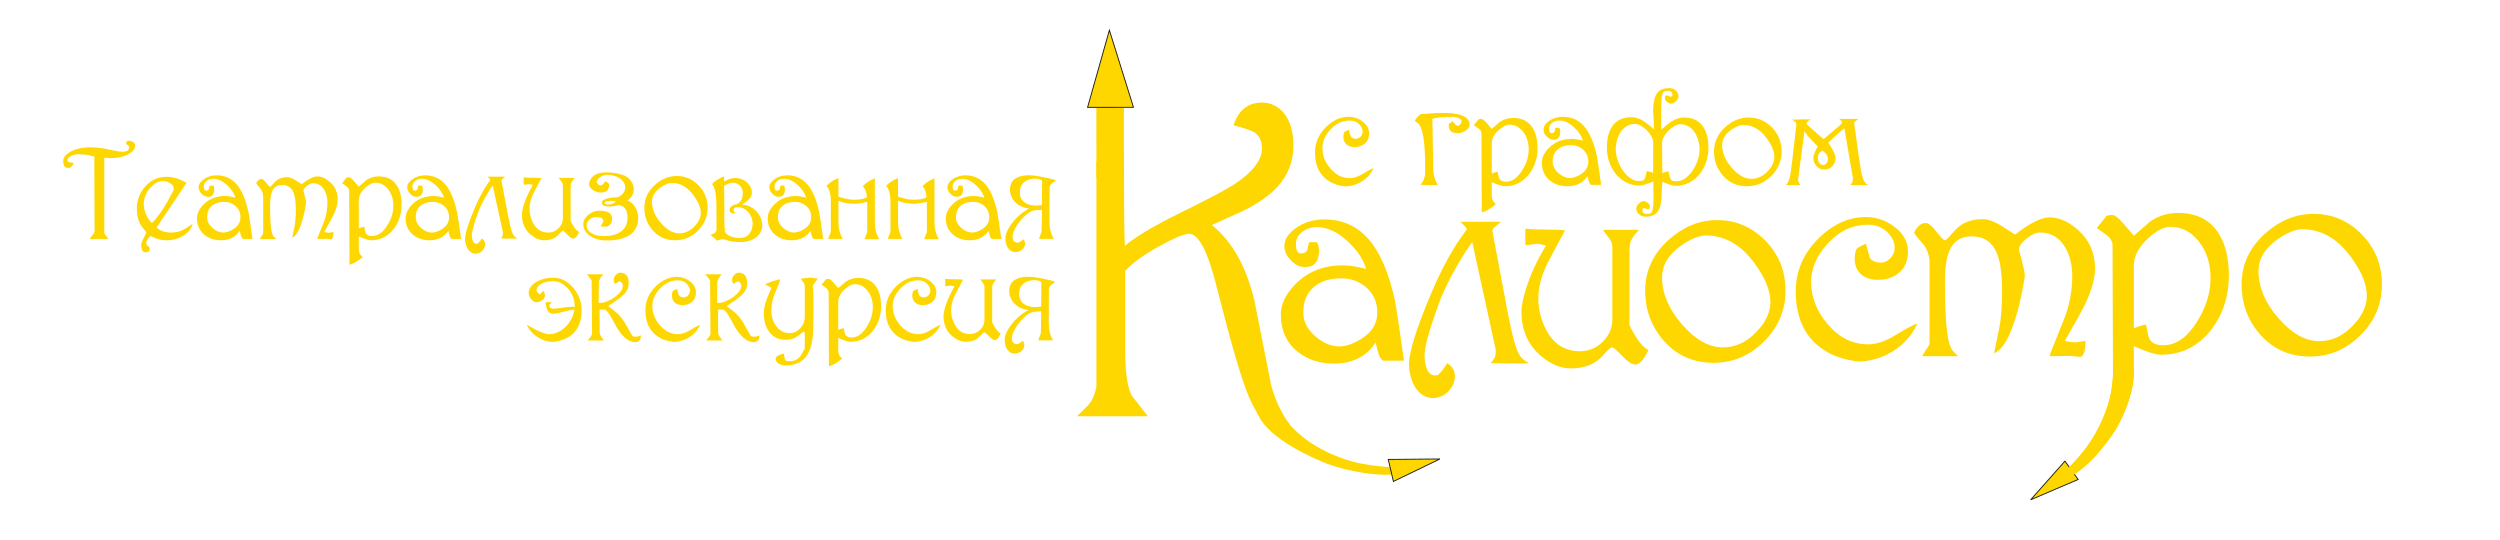 <?xml version="1.0" encoding="UTF-8"?> <svg xmlns="http://www.w3.org/2000/svg" id="master-artboard" viewBox="0 0 1357.297 293.086" x="0px" y="0px" style="enable-background:new 0 0 1400 980;" width="1357.297px" height="293.086px"> <rect id="ee-background" x="0" y="0" width="1357.297" height="293.086" style="fill: white; fill-opacity: 0; pointer-events: none;"></rect> <g transform="matrix(2.305, 0, 0, 2.305, -17.722, -317.225)">  <g id="Layer1000"> <g id="Layer1001"> <path d="m 39.514,171.918 c -0.021,0.817 -0.581,1.513 -1.681,2.089 -1.099,0.576 -2.435,0.864 -4.006,0.864 -0.524,0 -1.047,-0.032 -1.571,-0.094 v 17.531 c 0,0.251 0.104,0.503 0.314,0.754 0.398,0.461 0.628,0.744 0.691,0.848 h -4.43 c 0.105,-0.251 0.346,-0.587 0.723,-1.006 0.272,-0.293 0.408,-0.628 0.408,-1.005 L 29.9,174.494 c -0.419,-0.105 -0.848,-0.209 -1.288,-0.314 -0.67,-0.146 -1.476,-0.22 -2.419,-0.22 -0.649,0 -1.246,0.136 -1.791,0.408 -0.544,0.272 -0.817,0.608 -0.817,1.006 0,0.419 0.471,0.607 1.414,0.566 -0.021,0.335 -0.162,0.628 -0.424,0.88 -0.262,0.251 -0.529,0.377 -0.801,0.377 -0.796,0 -1.194,-0.545 -1.194,-1.634 0,-0.796 0.524,-1.508 1.571,-2.136 1.236,-0.733 2.859,-1.1 4.87,-1.1 1.278,0 2.723,0.173 4.336,0.518 1.613,0.346 2.66,0.518 3.142,0.518 1.068,0 1.603,-0.346 1.603,-1.037 0,-0.314 -0.241,-0.566 -0.723,-0.754 0,-0.544 0.199,-0.817 0.597,-0.817 0.147,0 0.325,0.031 0.534,0.094 0.691,0.189 1.026,0.544 1.005,1.068 z m 13.541,18.442 c -0.272,1.068 -0.943,1.958 -2.011,2.671 -1.173,0.796 -2.587,1.194 -4.242,1.194 -0.921,0 -1.749,-0.168 -2.482,-0.503 -0.733,-0.335 -1.121,-0.503 -1.162,-0.503 -0.67,0.566 -1.005,1.1 -1.005,1.602 0,0.377 0.136,0.639 0.408,0.785 0.272,0.147 0.408,0.356 0.408,0.628 0,0.544 -0.335,0.811 -1.005,0.801 -0.67,-0.011 -1.006,-0.55 -1.006,-1.618 0,-0.44 0.199,-1.037 0.597,-1.791 0.398,-0.754 0.597,-1.163 0.597,-1.225 0,-0.063 -0.189,-0.325 -0.566,-0.785 -0.482,-0.524 -0.849,-1.089 -1.1,-1.697 -0.377,-0.9 -0.566,-1.958 -0.566,-3.173 0,-1.822 0.576,-3.456 1.728,-4.901 1.341,-1.718 3.131,-2.576 5.372,-2.576 1.383,0 2.922,0.471 4.619,1.414 l -7.069,10.525 c 0.817,0.796 1.969,1.194 3.456,1.194 1.215,0 2.272,-0.283 3.173,-0.848 0.628,-0.398 1.246,-0.796 1.853,-1.194 z m -4.43,-8.263 c 0,-0.503 -0.267,-0.932 -0.801,-1.288 -0.534,-0.356 -1.147,-0.534 -1.838,-0.534 -0.985,0 -1.948,0.524 -2.89,1.571 -1.026,1.131 -1.54,2.43 -1.54,3.896 0,0.775 0.178,1.576 0.534,2.404 0.356,0.827 0.817,1.503 1.383,2.026 1.194,-1.194 2.398,-2.859 3.613,-4.995 1.026,-1.78 1.54,-2.807 1.54,-3.079 z m 18.536,11.813 h -2.231 c -0.252,-0.189 -0.429,-0.513 -0.534,-0.974 -0.146,-0.587 -0.23,-0.901 -0.251,-0.943 -0.964,1.487 -2.44,2.231 -4.43,2.231 -1.508,0 -2.786,-0.419 -3.833,-1.257 -1.194,-0.964 -1.791,-2.283 -1.791,-3.959 0,-1.11 0.534,-2.199 1.602,-3.268 1.298,-1.299 2.974,-1.948 5.027,-1.948 0.586,0 1.393,0.126 2.419,0.377 -0.272,-0.964 -0.89,-1.906 -1.853,-2.828 -1.11,-1.068 -2.231,-1.603 -3.362,-1.603 -0.587,0 -1.105,0.168 -1.555,0.503 -0.45,0.335 -0.675,0.775 -0.675,1.319 0,0.67 0.199,0.995 0.597,0.974 0.314,-0.021 0.523,-0.157 0.628,-0.408 0,-0.021 0.052,-0.283 0.157,-0.785 h 0.848 c 0.146,0.209 0.22,0.513 0.22,0.911 0,1.152 -0.492,1.728 -1.476,1.728 -0.587,0 -1.11,-0.262 -1.571,-0.785 -0.419,-0.461 -0.628,-0.943 -0.628,-1.445 0,-0.712 0.424,-1.361 1.272,-1.948 0.848,-0.587 1.838,-0.88 2.969,-0.88 2.157,0 3.875,0.89 5.153,2.67 1.005,1.403 1.791,3.404 2.356,6.001 0.147,0.775 0.461,2.88 0.943,6.315 z m -2.828,-5.09 c 0,-1.068 -0.372,-1.943 -1.115,-2.623 -0.744,-0.681 -1.649,-1.021 -2.718,-1.021 -1.194,0 -2.147,0.293 -2.859,0.88 -0.775,0.628 -1.163,1.55 -1.163,2.765 0,0.943 0.44,1.791 1.319,2.545 0.817,0.691 1.655,1.037 2.513,1.037 0.67,0 1.435,-0.262 2.293,-0.785 1.152,-0.712 1.728,-1.644 1.728,-2.796 z m 22.903,-4.21 c 0,1.026 -0.335,2.252 -1.006,3.676 -0.335,0.712 -1.068,2.042 -2.199,3.99 0.524,0.126 0.922,0.178 1.194,0.157 0.335,-0.063 0.67,-0.115 1.005,-0.157 0,1.215 -0.246,1.78 -0.738,1.696 -0.492,-0.084 -0.927,-0.115 -1.304,-0.094 -0.943,0.021 -1.54,0.032 -1.791,0.032 0.063,-0.231 0.544,-1.456 1.445,-3.676 0.649,-1.571 0.974,-3.173 0.974,-4.807 0,-1.194 -0.251,-2.22 -0.754,-3.079 -0.628,-1.047 -1.518,-1.571 -2.671,-1.571 -0.398,0 -0.869,0.215 -1.414,0.644 -0.545,0.429 -0.817,0.822 -0.817,1.178 0.419,1.508 0.628,2.45 0.628,2.828 -0.23,1.424 -0.492,2.671 -0.785,3.739 -0.712,2.576 -1.54,4.053 -2.482,4.43 0.189,-0.921 0.377,-1.843 0.566,-2.765 0.189,-1.026 0.283,-2.283 0.283,-3.77 0,-1.864 -0.189,-3.236 -0.566,-4.116 -0.502,-1.173 -1.393,-1.759 -2.67,-1.759 -1.173,0 -1.969,0.545 -2.388,1.634 -0.293,0.712 -0.44,1.78 -0.44,3.205 0,2.471 0.084,4.304 0.251,5.498 0.126,0.88 0.314,1.476 0.566,1.791 0.189,0.209 0.388,0.408 0.597,0.597 h -3.833 c 0.209,-0.398 0.429,-0.744 0.66,-1.037 0.084,-0.105 0.126,-0.304 0.126,-0.597 v -8.263 c 0,-0.838 -0.272,-1.56 -0.817,-2.168 -0.544,-0.607 -0.817,-0.964 -0.817,-1.068 0.335,-0.67 0.744,-1.005 1.225,-1.005 0.293,0 0.67,0.304 1.131,0.911 0.461,0.608 0.764,0.911 0.911,0.911 0.105,0 0.314,-0.189 0.628,-0.566 0.398,-0.482 0.785,-0.848 1.163,-1.1 0.628,-0.377 1.372,-0.566 2.231,-0.566 0.587,0 1.298,0.272 2.136,0.817 0.838,0.544 1.267,0.817 1.288,0.817 1.571,-1.215 2.786,-1.822 3.644,-1.822 1.026,0 2.042,0.45 3.047,1.351 1.194,1.068 1.791,2.43 1.791,4.084 z m 15.049,1.194 c 0,2.22 -0.628,4.147 -1.885,5.781 -1.383,1.76 -3.152,2.639 -5.31,2.639 -0.566,0 -1.529,-0.304 -2.89,-0.911 v 2.89 c 0,0.524 0.105,0.953 0.314,1.288 0.209,0.23 0.408,0.471 0.597,0.723 -0.67,0.503 -1.152,0.848 -1.445,1.037 -0.587,0.356 -1.141,0.607 -1.665,0.754 l -0.063,-17.405 c 0,-0.398 -0.22,-0.765 -0.66,-1.1 -0.335,-0.251 -0.67,-0.492 -1.006,-0.723 0.335,-0.419 0.67,-0.838 1.006,-1.257 0.105,-0.084 0.314,-0.126 0.628,-0.126 0.272,0 0.66,0.293 1.163,0.88 0.377,0.44 0.754,0.88 1.131,1.319 0.587,-0.503 1.163,-1.005 1.728,-1.508 0.88,-0.607 1.875,-0.911 2.985,-0.911 1.948,0 3.383,0.733 4.304,2.199 0.712,1.152 1.068,2.629 1.068,4.43 z m -1.948,0.503 c 0.042,-1.592 -0.351,-2.932 -1.178,-4.021 -0.827,-1.089 -1.849,-1.634 -3.063,-1.634 -0.712,0 -1.508,0.408 -2.388,1.225 -1.006,0.921 -1.508,1.895 -1.508,2.922 v 6.629 c 0.272,-0.147 0.702,-0.283 1.288,-0.408 0.189,0.921 0.304,1.414 0.345,1.477 0.231,0.482 0.723,0.723 1.477,0.723 1.361,0 2.555,-0.827 3.582,-2.482 0.921,-1.445 1.403,-2.922 1.445,-4.43 z m 15.96,7.603 h -2.231 c -0.251,-0.189 -0.429,-0.513 -0.534,-0.974 -0.146,-0.587 -0.23,-0.901 -0.251,-0.943 -0.964,1.487 -2.44,2.231 -4.43,2.231 -1.508,0 -2.786,-0.419 -3.833,-1.257 -1.194,-0.964 -1.791,-2.283 -1.791,-3.959 0,-1.11 0.534,-2.199 1.602,-3.268 1.299,-1.299 2.974,-1.948 5.027,-1.948 0.587,0 1.393,0.126 2.419,0.377 -0.272,-0.964 -0.89,-1.906 -1.854,-2.828 -1.11,-1.068 -2.231,-1.603 -3.362,-1.603 -0.587,0 -1.105,0.168 -1.555,0.503 -0.45,0.335 -0.675,0.775 -0.675,1.319 0,0.67 0.199,0.995 0.597,0.974 0.314,-0.021 0.523,-0.157 0.628,-0.408 0,-0.021 0.052,-0.283 0.157,-0.785 h 0.848 c 0.146,0.209 0.22,0.513 0.22,0.911 0,1.152 -0.492,1.728 -1.477,1.728 -0.587,0 -1.11,-0.262 -1.571,-0.785 -0.419,-0.461 -0.628,-0.943 -0.628,-1.445 0,-0.712 0.424,-1.361 1.272,-1.948 0.848,-0.587 1.838,-0.88 2.969,-0.88 2.157,0 3.875,0.89 5.152,2.67 1.005,1.403 1.791,3.404 2.356,6.001 0.146,0.775 0.461,2.88 0.943,6.315 z m -2.828,-5.09 c 0,-1.068 -0.372,-1.943 -1.115,-2.623 -0.744,-0.681 -1.649,-1.021 -2.718,-1.021 -1.194,0 -2.147,0.293 -2.859,0.88 -0.775,0.628 -1.163,1.55 -1.163,2.765 0,0.943 0.44,1.791 1.319,2.545 0.817,0.691 1.655,1.037 2.513,1.037 0.67,0 1.435,-0.262 2.293,-0.785 1.152,-0.712 1.728,-1.644 1.728,-2.796 z m 10.273,-7.509 c -0.126,0.168 -0.34,0.482 -0.644,0.943 -0.304,0.461 -0.633,1.006 -0.99,1.634 -0.356,0.628 -0.707,1.299 -1.052,2.011 -0.345,0.712 -0.633,1.403 -0.864,2.074 -0.503,1.403 -0.864,2.524 -1.084,3.362 -0.22,0.838 -0.309,1.498 -0.267,1.979 0.126,1.319 0.576,1.885 1.351,1.696 0.042,-0.021 0.157,-0.131 0.346,-0.33 0.189,-0.199 0.398,-0.497 0.628,-0.895 0.398,0.251 0.644,0.566 0.738,0.943 0.094,0.377 0.068,0.754 -0.079,1.131 -0.146,0.377 -0.382,0.707 -0.707,0.99 -0.325,0.283 -0.718,0.456 -1.178,0.518 -0.377,0.042 -0.723,-0.011 -1.037,-0.157 -0.314,-0.147 -0.587,-0.361 -0.817,-0.644 -0.23,-0.283 -0.419,-0.628 -0.566,-1.037 -0.146,-0.408 -0.241,-0.854 -0.283,-1.335 -0.105,-1.236 0.67,-3.801 2.325,-7.697 0.377,-0.901 0.749,-1.707 1.115,-2.419 0.366,-0.712 0.712,-1.341 1.037,-1.885 0.325,-0.545 0.618,-0.995 0.88,-1.351 0.262,-0.356 0.456,-0.628 0.581,-0.817 0,-0.084 -0.042,-0.173 -0.126,-0.267 -0.084,-0.094 -0.262,-0.267 -0.534,-0.518 h 4.178 c -0.168,0.168 -0.356,0.325 -0.566,0.471 -0.209,0.147 -0.314,0.304 -0.314,0.471 0,-0.021 0.12,0.623 0.361,1.932 0.241,1.309 0.623,3.346 1.147,6.111 0.209,1.068 0.393,1.932 0.55,2.592 0.157,0.66 0.314,1.189 0.471,1.587 0.157,0.398 0.33,0.691 0.518,0.879 0.189,0.189 0.429,0.356 0.723,0.503 -0.147,0.021 -0.346,0.032 -0.597,0.032 -0.251,0 -0.545,0 -0.88,0 -0.356,0 -0.738,0 -1.147,0 -0.408,0 -0.843,-0.011 -1.304,-0.032 0.126,-0.168 0.22,-0.298 0.283,-0.393 0.063,-0.094 0.11,-0.183 0.141,-0.267 0.032,-0.084 0.052,-0.178 0.063,-0.283 0.011,-0.105 0.016,-0.251 0.016,-0.44 z m 20.358,10.965 c -0.482,1.026 -0.943,1.54 -1.382,1.54 -0.356,0 -0.822,-0.304 -1.398,-0.911 -0.576,-0.607 -0.927,-0.911 -1.052,-0.911 -0.146,0 -0.388,0.189 -0.723,0.566 -0.419,0.503 -0.838,0.869 -1.257,1.1 -0.67,0.377 -1.487,0.566 -2.45,0.566 -1.026,0 -2.063,-0.429 -3.11,-1.288 -1.403,-1.173 -2.105,-2.765 -2.105,-4.775 0,-0.566 0.168,-1.383 0.503,-2.451 0.482,-1.508 1.183,-3.016 2.105,-4.524 -0.461,-0.126 -0.785,-0.189 -0.974,-0.189 -0.063,0 -0.209,0.021 -0.44,0.063 -0.23,0.042 -0.492,0.063 -0.785,0.063 v -1.728 c 0.482,0.063 1.194,0.094 2.136,0.094 0.943,0 1.634,0.031 2.074,0.094 -0.566,1.047 -1.131,2.105 -1.697,3.173 -0.754,1.424 -1.131,2.765 -1.131,4.021 0,1.131 0.262,2.22 0.785,3.268 0.796,1.571 2.011,2.356 3.644,2.356 0.921,0 1.723,-0.335 2.404,-1.006 0.681,-0.67 1.021,-1.466 1.021,-2.388 v -7.697 c 0,-0.314 -0.115,-0.618 -0.345,-0.911 -0.419,-0.544 -0.639,-0.838 -0.66,-0.88 h 3.833 c -0.524,0.524 -0.838,1.005 -0.943,1.445 -0.042,0.147 -0.063,0.608 -0.063,1.382 0,4.692 0,7.101 0,7.226 0,0.126 0.199,0.513 0.597,1.163 0.461,0.775 0.932,1.288 1.414,1.54 z m 9.331,-6.409 c -0.419,0.168 -0.859,0.283 -1.32,0.346 -0.461,0.063 -0.89,0.079 -1.288,0.047 -0.398,-0.031 -0.728,-0.12 -0.99,-0.267 -0.262,-0.146 -0.393,-0.345 -0.393,-0.597 -0.021,-0.251 0.1,-0.461 0.361,-0.628 0.262,-0.168 0.587,-0.304 0.974,-0.408 0.387,-0.105 0.812,-0.178 1.272,-0.22 0.461,-0.042 0.88,-0.063 1.257,-0.063 0.607,-0.356 1.021,-0.691 1.241,-1.005 0.22,-0.314 0.351,-0.702 0.393,-1.163 0.042,-0.482 -0.063,-0.922 -0.314,-1.32 -0.251,-0.398 -0.592,-0.733 -1.021,-1.005 -0.429,-0.272 -0.911,-0.476 -1.445,-0.613 -0.534,-0.136 -1.052,-0.189 -1.555,-0.157 -0.503,0.031 -0.964,0.168 -1.383,0.408 -0.419,0.241 -0.733,0.602 -0.943,1.084 -0.042,0.126 -0.042,0.246 0,0.361 0.042,0.115 0.11,0.22 0.204,0.314 0.094,0.094 0.199,0.173 0.314,0.236 0.115,0.063 0.225,0.094 0.33,0.094 0.377,-0.042 0.754,-0.377 1.131,-1.006 0.419,0.273 0.675,0.435 0.77,0.487 0.094,0.052 0.141,0.152 0.141,0.298 0,0.628 -0.152,1.1 -0.456,1.414 -0.304,0.314 -0.833,0.471 -1.587,0.471 -0.314,0 -0.628,-0.058 -0.943,-0.173 -0.314,-0.115 -0.597,-0.257 -0.848,-0.424 -0.251,-0.168 -0.461,-0.361 -0.628,-0.581 -0.168,-0.22 -0.251,-0.445 -0.251,-0.675 0,-0.796 0.335,-1.477 1.006,-2.042 0.67,-0.566 1.665,-0.848 2.985,-0.848 0.398,0 0.817,0.016 1.257,0.047 0.44,0.031 0.864,0.089 1.272,0.173 0.408,0.084 0.796,0.183 1.163,0.298 0.366,0.115 0.686,0.246 0.958,0.393 0.482,0.293 0.89,0.67 1.225,1.131 0.335,0.461 0.545,0.953 0.628,1.477 0.084,0.524 0.021,1.058 -0.189,1.602 -0.209,0.544 -0.618,1.047 -1.225,1.508 0.44,0.189 0.817,0.435 1.131,0.738 0.314,0.304 0.571,0.644 0.77,1.021 0.199,0.377 0.345,0.78 0.44,1.21 0.094,0.429 0.141,0.854 0.141,1.272 0,0.126 -0.011,0.34 -0.032,0.644 -0.021,0.304 -0.105,0.649 -0.251,1.037 -0.147,0.388 -0.366,0.791 -0.66,1.21 -0.293,0.419 -0.723,0.796 -1.288,1.131 -0.566,0.335 -1.288,0.613 -2.168,0.833 -0.88,0.22 -1.958,0.32 -3.236,0.298 -0.754,0 -1.45,-0.1 -2.089,-0.298 -0.639,-0.199 -1.199,-0.471 -1.681,-0.817 -0.482,-0.346 -0.859,-0.749 -1.131,-1.21 -0.272,-0.461 -0.408,-0.974 -0.408,-1.54 0,-0.398 0.11,-0.785 0.33,-1.162 0.22,-0.377 0.503,-0.712 0.848,-1.006 0.346,-0.293 0.744,-0.529 1.194,-0.707 0.45,-0.178 0.895,-0.267 1.335,-0.267 2.053,0 3.079,0.618 3.079,1.854 0,0.503 -0.068,0.869 -0.204,1.099 -0.136,0.23 -0.414,0.492 -0.833,0.785 h -1.634 c 0,-0.042 0.031,-0.126 0.094,-0.251 0.063,-0.126 0.136,-0.262 0.22,-0.408 l 0.314,-0.566 c 0,-0.67 -0.566,-1.005 -1.696,-1.005 -0.608,0 -1.136,0.189 -1.587,0.566 -0.45,0.377 -0.675,0.869 -0.675,1.477 0,0.649 0.372,1.22 1.115,1.712 0.744,0.492 1.691,0.739 2.843,0.739 1.696,0 3.058,-0.351 4.084,-1.052 1.026,-0.702 1.56,-1.775 1.602,-3.22 0,-0.335 -0.026,-0.67 -0.079,-1.005 -0.052,-0.335 -0.152,-0.644 -0.298,-0.927 -0.147,-0.283 -0.356,-0.523 -0.628,-0.723 -0.272,-0.199 -0.628,-0.351 -1.068,-0.456 z m -2.576,-0.88 c -0.168,0 -0.335,0.047 -0.503,0.141 -0.168,0.094 -0.251,0.194 -0.251,0.298 0.021,0.147 0.131,0.251 0.33,0.314 0.199,0.063 0.435,0.079 0.707,0.047 0.272,-0.031 0.555,-0.1 0.848,-0.204 0.293,-0.105 0.534,-0.262 0.723,-0.471 -0.168,-0.126 -0.445,-0.183 -0.833,-0.173 -0.388,0.011 -0.728,0.026 -1.021,0.047 z m 23.5,1.571 c 0,2.095 -0.759,3.896 -2.278,5.404 -1.518,1.508 -3.304,2.262 -5.357,2.262 -2.115,0 -3.854,-0.754 -5.215,-2.262 -1.361,-1.508 -2.042,-3.309 -2.042,-5.404 0,-2.095 0.838,-3.896 2.514,-5.404 1.55,-1.383 3.257,-2.074 5.121,-2.074 1.99,0 3.697,0.728 5.121,2.183 1.424,1.456 2.136,3.22 2.136,5.294 z m -1.602,1.226 c 0,-1.236 -0.576,-2.629 -1.728,-4.179 -1.424,-1.927 -3.131,-2.89 -5.121,-2.89 -0.733,0 -1.623,0.366 -2.671,1.1 -1.32,0.943 -1.979,2.053 -1.979,3.33 0,1.717 0.707,3.388 2.121,5.011 1.414,1.623 2.854,2.435 4.32,2.435 1.361,0 2.566,-0.566 3.613,-1.697 0.964,-1.005 1.445,-2.042 1.445,-3.11 z m 6.126,-7.729 c 0.293,-0.168 0.623,-0.293 0.99,-0.377 0.366,-0.084 0.728,-0.126 1.084,-0.126 0.482,0 0.953,0.089 1.414,0.267 0.461,0.178 0.869,0.424 1.225,0.739 0.356,0.314 0.644,0.681 0.864,1.099 0.22,0.419 0.33,0.859 0.33,1.32 0,0.649 -0.236,1.183 -0.707,1.602 -0.471,0.419 -1.011,0.827 -1.618,1.225 0.712,0.042 1.361,0.215 1.948,0.518 0.587,0.304 1.089,0.681 1.508,1.131 0.419,0.45 0.744,0.969 0.974,1.555 0.23,0.587 0.346,1.183 0.346,1.791 0,0.524 -0.126,1.021 -0.377,1.492 -0.252,0.471 -0.602,0.88 -1.052,1.225 -0.451,0.345 -0.985,0.618 -1.603,0.817 -0.618,0.199 -1.283,0.298 -1.995,0.298 -0.586,0 -1.168,-0.026 -1.744,-0.079 -0.576,-0.052 -1.168,-0.194 -1.775,-0.424 -0.147,-0.084 -0.356,-0.126 -0.628,-0.126 -0.314,0 -0.623,0.042 -0.927,0.126 -0.304,0.084 -0.487,0.146 -0.55,0.189 -0.356,-0.419 -0.654,-0.691 -0.895,-0.817 -0.241,-0.126 -0.445,-0.304 -0.613,-0.534 0.147,-0.063 0.304,-0.131 0.471,-0.204 0.168,-0.073 0.32,-0.157 0.456,-0.252 0.136,-0.094 0.246,-0.22 0.33,-0.377 0.084,-0.157 0.126,-0.361 0.126,-0.613 l -0.032,-5.875 c 0,-0.461 -0.021,-0.932 -0.063,-1.414 -0.042,-0.482 -0.105,-0.937 -0.189,-1.367 -0.084,-0.429 -0.194,-0.812 -0.33,-1.147 -0.136,-0.335 -0.288,-0.587 -0.456,-0.754 0.398,-0.419 0.838,-0.77 1.319,-1.052 0.482,-0.283 0.995,-0.529 1.539,-0.738 v 1.225 c 0.126,-0.063 0.241,-0.126 0.346,-0.189 0.105,-0.063 0.199,-0.115 0.283,-0.157 z m 2.293,5.718 c 0.461,-0.231 0.822,-0.555 1.084,-0.974 0.262,-0.419 0.393,-0.984 0.393,-1.697 0,-0.733 -0.236,-1.325 -0.707,-1.775 -0.471,-0.45 -1.042,-0.675 -1.712,-0.675 -0.314,0 -0.644,0.079 -0.99,0.236 -0.345,0.157 -0.675,0.32 -0.99,0.487 l 0.063,5.529 c 0,0.23 -0.005,0.461 -0.016,0.691 -0.011,0.23 -0.016,0.461 -0.016,0.691 0,0.461 0.005,0.901 0.016,1.32 0.011,0.419 0.026,0.796 0.047,1.131 0.021,0.335 0.037,0.608 0.047,0.817 0.011,0.209 0.016,0.325 0.016,0.346 0,0.251 0.1,0.487 0.298,0.707 0.199,0.22 0.461,0.408 0.785,0.566 0.325,0.157 0.691,0.283 1.1,0.377 0.408,0.094 0.812,0.141 1.21,0.141 1.089,0 1.89,-0.335 2.403,-1.005 0.513,-0.67 0.77,-1.529 0.77,-2.576 -0.105,-1.068 -0.482,-1.948 -1.131,-2.639 -0.649,-0.691 -1.414,-1.037 -2.293,-1.037 -0.461,0 -0.759,0.079 -0.895,0.235 -0.136,0.157 -0.204,0.32 -0.204,0.487 0,0.147 0.058,0.267 0.173,0.361 0.115,0.094 0.204,0.204 0.267,0.33 -0.084,0.021 -0.22,0.032 -0.408,0.032 -0.314,0 -0.555,-0.079 -0.723,-0.236 -0.168,-0.157 -0.251,-0.351 -0.251,-0.581 0,-0.189 0.058,-0.361 0.173,-0.518 0.115,-0.157 0.251,-0.293 0.408,-0.408 0.157,-0.115 0.325,-0.204 0.503,-0.267 0.178,-0.063 0.33,-0.094 0.456,-0.094 z m 20.421,8.137 h -2.231 c -0.252,-0.189 -0.429,-0.513 -0.534,-0.974 -0.146,-0.587 -0.23,-0.901 -0.251,-0.943 -0.964,1.487 -2.44,2.231 -4.43,2.231 -1.508,0 -2.786,-0.419 -3.833,-1.257 -1.194,-0.964 -1.791,-2.283 -1.791,-3.959 0,-1.11 0.534,-2.199 1.602,-3.268 1.298,-1.299 2.974,-1.948 5.027,-1.948 0.587,0 1.393,0.126 2.419,0.377 -0.272,-0.964 -0.89,-1.906 -1.854,-2.828 -1.11,-1.068 -2.231,-1.603 -3.362,-1.603 -0.587,0 -1.105,0.168 -1.555,0.503 -0.45,0.335 -0.675,0.775 -0.675,1.319 0,0.67 0.199,0.995 0.597,0.974 0.314,-0.021 0.523,-0.157 0.628,-0.408 0,-0.021 0.052,-0.283 0.157,-0.785 h 0.848 c 0.146,0.209 0.22,0.513 0.22,0.911 0,1.152 -0.492,1.728 -1.476,1.728 -0.587,0 -1.11,-0.262 -1.571,-0.785 -0.419,-0.461 -0.628,-0.943 -0.628,-1.445 0,-0.712 0.424,-1.361 1.272,-1.948 0.849,-0.587 1.838,-0.88 2.969,-0.88 2.157,0 3.875,0.89 5.152,2.67 1.005,1.403 1.791,3.404 2.356,6.001 0.147,0.775 0.461,2.88 0.943,6.315 z m -2.828,-5.09 c 0,-1.068 -0.372,-1.943 -1.115,-2.623 -0.744,-0.681 -1.649,-1.021 -2.718,-1.021 -1.194,0 -2.147,0.293 -2.859,0.88 -0.775,0.628 -1.163,1.55 -1.163,2.765 0,0.943 0.44,1.791 1.319,2.545 0.817,0.691 1.655,1.037 2.513,1.037 0.67,0 1.435,-0.262 2.293,-0.785 1.152,-0.712 1.728,-1.644 1.728,-2.796 z m 16.023,5.152 h -3.456 c 0.021,-0.105 0.136,-0.419 0.346,-0.943 0.189,-0.44 0.283,-0.723 0.283,-0.848 v -6.88 -0.126 c -0.147,0.021 -0.346,0.058 -0.597,0.11 -0.251,0.052 -0.513,0.1 -0.785,0.141 -0.272,0.042 -0.529,0.084 -0.77,0.126 -0.241,0.042 -0.424,0.063 -0.55,0.063 -1.55,0 -2.702,-0.157 -3.456,-0.471 -0.105,-0.042 -0.209,-0.084 -0.314,-0.126 -0.105,-0.042 -0.209,-0.084 -0.314,-0.126 v 4.995 c 0,1.55 0.346,2.89 1.037,4.021 h -3.456 c 0.021,-0.105 0.136,-0.419 0.346,-0.943 0.189,-0.44 0.283,-0.723 0.283,-0.848 v -6.88 c 0,-1.864 -0.345,-3.142 -1.037,-3.833 0.796,-0.817 1.738,-1.424 2.828,-1.822 v 4.367 c 0.649,0.209 1.283,0.382 1.901,0.518 0.618,0.136 1.199,0.204 1.744,0.204 1.466,0 2.493,-0.209 3.079,-0.628 -0.126,-1.194 -0.451,-2.053 -0.974,-2.576 0.796,-0.817 1.738,-1.424 2.828,-1.822 v 10.305 c 0,1.55 0.346,2.89 1.037,4.021 z m 14.043,0 h -3.456 c 0.021,-0.105 0.136,-0.419 0.346,-0.943 0.189,-0.44 0.283,-0.723 0.283,-0.848 v -6.88 -0.126 c -0.147,0.021 -0.346,0.058 -0.597,0.11 -0.251,0.052 -0.513,0.1 -0.785,0.141 -0.272,0.042 -0.529,0.084 -0.77,0.126 -0.241,0.042 -0.424,0.063 -0.55,0.063 -1.55,0 -2.702,-0.157 -3.456,-0.471 -0.105,-0.042 -0.209,-0.084 -0.314,-0.126 -0.105,-0.042 -0.209,-0.084 -0.314,-0.126 v 4.995 c 0,1.55 0.346,2.89 1.037,4.021 h -3.456 c 0.021,-0.105 0.136,-0.419 0.346,-0.943 0.189,-0.44 0.283,-0.723 0.283,-0.848 v -6.88 c 0,-1.864 -0.345,-3.142 -1.037,-3.833 0.796,-0.817 1.738,-1.424 2.828,-1.822 v 4.367 c 0.649,0.209 1.283,0.382 1.901,0.518 0.618,0.136 1.199,0.204 1.744,0.204 1.466,0 2.493,-0.209 3.079,-0.628 -0.126,-1.194 -0.451,-2.053 -0.974,-2.576 0.796,-0.817 1.738,-1.424 2.828,-1.822 v 10.305 c 0,1.55 0.346,2.89 1.037,4.021 z" style="fill: rgb(255, 215, 0); fill-rule: evenodd; fill-opacity: 1;" id="path2"></path> <path d="m 243.537,193.91 h -2.231 c -0.252,-0.189 -0.429,-0.513 -0.534,-0.974 -0.146,-0.587 -0.23,-0.901 -0.251,-0.943 -0.964,1.487 -2.44,2.231 -4.43,2.231 -1.508,0 -2.786,-0.419 -3.833,-1.257 -1.194,-0.964 -1.791,-2.283 -1.791,-3.959 0,-1.11 0.534,-2.199 1.602,-3.268 1.298,-1.299 2.974,-1.948 5.027,-1.948 0.587,0 1.393,0.126 2.419,0.377 -0.272,-0.964 -0.89,-1.906 -1.854,-2.828 -1.11,-1.068 -2.231,-1.603 -3.362,-1.603 -0.587,0 -1.105,0.168 -1.555,0.503 -0.45,0.335 -0.675,0.775 -0.675,1.319 0,0.67 0.199,0.995 0.597,0.974 0.314,-0.021 0.523,-0.157 0.628,-0.408 0,-0.021 0.052,-0.283 0.157,-0.785 h 0.848 c 0.146,0.209 0.22,0.513 0.22,0.911 0,1.152 -0.492,1.728 -1.476,1.728 -0.587,0 -1.11,-0.262 -1.571,-0.785 -0.419,-0.461 -0.628,-0.943 -0.628,-1.445 0,-0.712 0.424,-1.361 1.272,-1.948 0.849,-0.587 1.838,-0.88 2.969,-0.88 2.157,0 3.875,0.89 5.152,2.67 1.005,1.403 1.791,3.404 2.356,6.001 0.147,0.775 0.461,2.88 0.943,6.315 z m -2.828,-5.09 c 0,-1.068 -0.372,-1.943 -1.115,-2.623 -0.744,-0.681 -1.649,-1.021 -2.718,-1.021 -1.194,0 -2.147,0.293 -2.859,0.88 -0.775,0.628 -1.163,1.55 -1.163,2.765 0,0.943 0.44,1.791 1.319,2.545 0.817,0.691 1.655,1.037 2.513,1.037 0.67,0 1.435,-0.262 2.293,-0.785 1.152,-0.712 1.728,-1.644 1.728,-2.796 z m 10.87,-1.697 c -0.503,0.042 -1.032,0.252 -1.587,0.628 -0.555,0.377 -1.084,0.843 -1.587,1.398 -0.503,0.555 -0.948,1.152 -1.335,1.791 -0.388,0.639 -0.649,1.236 -0.785,1.791 -0.136,0.555 -0.126,1.026 0.031,1.414 0.157,0.388 0.539,0.602 1.147,0.644 0.042,0.021 0.183,-0.037 0.424,-0.173 0.241,-0.136 0.529,-0.351 0.864,-0.644 0.293,0.377 0.419,0.759 0.377,1.147 -0.042,0.388 -0.189,0.733 -0.44,1.037 -0.251,0.304 -0.581,0.534 -0.99,0.691 -0.408,0.157 -0.843,0.194 -1.304,0.11 -0.356,-0.084 -0.67,-0.257 -0.943,-0.518 -0.272,-0.262 -0.487,-0.581 -0.644,-0.958 -0.157,-0.377 -0.257,-0.796 -0.298,-1.257 -0.042,-0.461 0,-0.932 0.126,-1.414 0.063,-0.272 0.22,-0.654 0.471,-1.147 0.252,-0.492 0.597,-1.026 1.037,-1.602 0.44,-0.576 0.984,-1.152 1.634,-1.728 0.649,-0.576 1.414,-1.105 2.293,-1.587 -0.964,-0.126 -1.749,-0.388 -2.357,-0.785 -0.607,-0.398 -1.073,-0.843 -1.398,-1.335 -0.325,-0.492 -0.539,-0.984 -0.644,-1.476 -0.105,-0.492 -0.136,-0.906 -0.094,-1.241 0.126,-1.026 0.529,-1.76 1.21,-2.199 0.681,-0.44 1.482,-0.696 2.404,-0.77 0.921,-0.073 1.89,-0.021 2.906,0.157 1.016,0.178 1.932,0.361 2.749,0.55 0.063,0.021 0.173,0.047 0.33,0.079 0.157,0.032 0.319,0.068 0.487,0.11 0.168,0.042 0.319,0.089 0.456,0.141 0.136,0.052 0.204,0.089 0.204,0.11 -0.021,0.063 -0.105,0.168 -0.252,0.314 -0.377,0.231 -0.66,0.445 -0.848,0.644 -0.189,0.199 -0.293,0.456 -0.314,0.77 l -0.031,8.043 c 0,1.55 0.346,2.89 1.037,4.021 h -3.519 c 0.126,-0.314 0.23,-0.597 0.314,-0.848 0.084,-0.231 0.157,-0.435 0.22,-0.613 0.063,-0.178 0.094,-0.288 0.094,-0.33 l 0.094,-5.027 c -0.482,0.021 -0.833,0.032 -1.052,0.032 -0.22,0 -0.382,0.011 -0.487,0.031 z m 1.571,-6.88 c -0.084,-0.147 -0.272,-0.272 -0.566,-0.377 -0.293,-0.105 -0.628,-0.162 -1.006,-0.173 -0.377,-0.011 -0.775,0.036 -1.194,0.141 -0.419,0.105 -0.806,0.267 -1.163,0.487 -0.356,0.22 -0.655,0.524 -0.895,0.911 -0.241,0.388 -0.372,0.854 -0.393,1.398 -0.063,0.608 0.005,1.136 0.204,1.587 0.199,0.45 0.508,0.822 0.927,1.115 0.419,0.293 0.916,0.497 1.492,0.613 0.576,0.115 1.21,0.131 1.901,0.047 l 0.628,-0.063 z" style="fill: rgb(255, 215, 0); fill-rule: evenodd; fill-opacity: 1;" id="path4"></path> </g> <path d="m 139.814,203.332 c 0.712,0.272 1.367,0.66 1.964,1.163 0.597,0.503 1.11,1.079 1.54,1.728 0.429,0.649 0.764,1.356 1.006,2.121 0.241,0.764 0.361,1.555 0.361,2.372 0,2.115 -0.55,3.817 -1.649,5.105 -1.099,1.288 -2.77,2.068 -5.011,2.341 -0.628,0 -1.257,-0.094 -1.885,-0.283 -0.628,-0.189 -1.22,-0.461 -1.775,-0.817 -0.555,-0.356 -1.058,-0.78 -1.508,-1.272 -0.45,-0.492 -0.812,-1.042 -1.084,-1.649 0.105,0.042 0.356,0.178 0.754,0.408 0.398,0.231 0.859,0.476 1.382,0.739 0.524,0.262 1.068,0.502 1.634,0.723 0.566,0.22 1.058,0.33 1.477,0.33 0.775,0 1.529,-0.189 2.262,-0.566 0.733,-0.377 1.377,-0.874 1.932,-1.492 0.555,-0.618 1,-1.325 1.335,-2.121 0.209,-0.524 0.356,-1.068 0.44,-1.634 -1.047,0.147 -1.958,0.335 -2.733,0.566 -0.796,0.231 -1.466,0.366 -2.011,0.408 -0.544,0.042 -0.979,-0.089 -1.304,-0.393 -0.325,-0.304 -0.56,-0.916 -0.707,-1.838 0,-0.042 -0.005,-0.089 -0.016,-0.141 -0.011,-0.052 -0.016,-0.1 -0.016,-0.141 0,-0.146 0.22,-0.22 0.66,-0.22 0.419,0 0.681,0.063 0.785,0.189 -0.105,0.084 -0.23,0.173 -0.377,0.267 -0.147,0.094 -0.22,0.204 -0.22,0.33 0,0.314 0.115,0.524 0.346,0.628 0.23,0.105 0.529,0.152 0.895,0.141 0.366,-0.011 0.775,-0.052 1.225,-0.126 0.45,-0.073 0.906,-0.141 1.367,-0.204 0.461,-0.063 0.901,-0.105 1.319,-0.126 0.314,-0.021 0.597,0.011 0.848,0.094 v -0.283 c 0,-0.67 -0.126,-1.351 -0.377,-2.042 -0.251,-0.691 -0.602,-1.314 -1.052,-1.869 -0.45,-0.555 -0.985,-1.011 -1.602,-1.367 -0.618,-0.356 -1.293,-0.534 -2.026,-0.534 -1.152,0 -2.095,0.209 -2.828,0.628 -0.733,0.419 -1.099,0.953 -1.099,1.602 0,0.063 0.031,0.141 0.094,0.236 0.063,0.094 0.141,0.189 0.235,0.283 0.094,0.094 0.183,0.173 0.267,0.235 0.084,0.063 0.157,0.094 0.22,0.094 0.209,-0.168 0.471,-0.44 0.785,-0.817 0.251,0.356 0.377,0.702 0.377,1.037 0,0.461 -0.209,0.848 -0.628,1.162 -0.419,0.314 -0.89,0.471 -1.414,0.471 -0.23,0 -0.45,-0.068 -0.66,-0.204 -0.209,-0.136 -0.398,-0.309 -0.566,-0.518 -0.168,-0.209 -0.304,-0.434 -0.408,-0.675 -0.105,-0.241 -0.157,-0.477 -0.157,-0.707 0,-0.712 0.262,-1.335 0.785,-1.869 0.524,-0.534 1.168,-0.948 1.932,-1.241 0.764,-0.293 1.587,-0.466 2.466,-0.518 0.88,-0.052 1.686,0.036 2.419,0.267 z m 7.226,0.44 c 0,-0.063 -0.058,-0.178 -0.173,-0.346 -0.115,-0.168 -0.241,-0.335 -0.377,-0.503 -0.136,-0.168 -0.267,-0.32 -0.393,-0.456 -0.126,-0.136 -0.189,-0.215 -0.189,-0.236 h 3.864 c -0.691,0.796 -1.037,1.456 -1.037,1.979 l -0.032,4.744 c 0.063,0.021 0.168,0.032 0.314,0.032 0.482,0 1.032,-0.126 1.649,-0.377 0.618,-0.251 1.204,-0.571 1.759,-0.958 0.555,-0.388 1.021,-0.822 1.398,-1.304 0.377,-0.482 0.566,-0.963 0.566,-1.445 0,-0.251 -0.094,-0.482 -0.283,-0.691 -0.189,-0.209 -0.366,-0.314 -0.534,-0.314 -0.042,0 -0.388,0.199 -1.037,0.597 -0.209,-0.335 -0.314,-0.66 -0.314,-0.974 0,-0.419 0.173,-0.801 0.518,-1.147 0.346,-0.346 0.686,-0.518 1.021,-0.518 1.34,0 2.011,0.817 2.011,2.451 0,0.607 -0.11,1.131 -0.33,1.571 -0.22,0.44 -0.539,0.859 -0.958,1.257 -0.419,0.398 -0.927,0.801 -1.524,1.21 -0.597,0.408 -1.272,0.875 -2.026,1.398 0.901,0.608 1.613,1.163 2.136,1.665 0.524,0.503 0.964,1.01 1.319,1.524 0.356,0.513 0.691,1.063 1.006,1.649 0.314,0.587 0.702,1.267 1.163,2.042 0.126,0.209 0.419,0.314 0.88,0.314 0.44,0 0.827,-0.115 1.162,-0.345 0.021,0.084 0.032,0.209 0.032,0.377 0,0.377 -0.131,0.681 -0.393,0.911 -0.262,0.23 -0.539,0.345 -0.833,0.345 -0.67,0 -1.272,-0.173 -1.806,-0.518 -0.534,-0.345 -1.021,-0.775 -1.461,-1.288 -0.44,-0.513 -0.838,-1.079 -1.194,-1.697 -0.356,-0.618 -0.686,-1.215 -0.99,-1.791 -0.304,-0.576 -0.602,-1.079 -0.895,-1.508 -0.293,-0.429 -0.597,-0.717 -0.911,-0.864 h -1.225 v 5.278 c 0,0.544 0.346,1.204 1.037,1.979 h -3.864 c 0.021,-0.021 0.084,-0.089 0.189,-0.204 0.105,-0.115 0.22,-0.257 0.345,-0.424 0.126,-0.168 0.241,-0.34 0.346,-0.518 0.105,-0.178 0.157,-0.33 0.157,-0.456 z m 25.574,10.368 c -0.712,1.508 -1.822,2.618 -3.33,3.33 -1.005,0.461 -1.979,0.691 -2.922,0.691 -1.299,-0.147 -2.409,-0.482 -3.33,-1.005 -2.22,-1.278 -3.33,-3.425 -3.33,-6.441 0,-2.157 0.817,-4.043 2.451,-5.655 1.529,-1.487 3.194,-2.231 4.995,-2.231 1.11,0 2.131,0.356 3.063,1.068 0.932,0.712 1.398,1.571 1.398,2.576 0,1.006 -0.325,1.77 -0.974,2.293 -0.566,0.482 -1.309,0.723 -2.231,0.723 -0.775,0 -1.377,-0.204 -1.806,-0.613 -0.429,-0.408 -0.644,-0.937 -0.644,-1.587 0,-0.587 0.094,-0.974 0.283,-1.163 0.042,-0.042 0.346,-0.199 0.911,-0.471 0.272,0.943 0.408,1.435 0.408,1.476 0.209,0.356 0.618,0.534 1.225,0.534 0.335,0 0.654,-0.152 0.958,-0.456 0.304,-0.304 0.456,-0.686 0.456,-1.147 0,-0.524 -0.231,-1.037 -0.691,-1.539 -0.566,-0.587 -1.278,-0.88 -2.136,-0.88 -1.675,0 -3.131,0.702 -4.367,2.105 -1.11,1.257 -1.665,2.566 -1.665,3.927 0,1.655 0.576,3.152 1.728,4.493 1.215,1.445 2.65,2.168 4.304,2.168 0.88,0 1.833,-0.314 2.859,-0.943 1.236,-0.754 2.031,-1.173 2.388,-1.257 z m 2.325,-10.368 c 0,-0.063 -0.058,-0.178 -0.173,-0.346 -0.115,-0.168 -0.241,-0.335 -0.377,-0.503 -0.136,-0.168 -0.267,-0.32 -0.393,-0.456 -0.126,-0.136 -0.189,-0.215 -0.189,-0.236 h 3.865 c -0.691,0.796 -1.037,1.456 -1.037,1.979 l -0.032,4.744 c 0.063,0.021 0.168,0.032 0.314,0.032 0.482,0 1.032,-0.126 1.649,-0.377 0.618,-0.251 1.204,-0.571 1.759,-0.958 0.555,-0.388 1.021,-0.822 1.398,-1.304 0.377,-0.482 0.566,-0.963 0.566,-1.445 0,-0.251 -0.094,-0.482 -0.283,-0.691 -0.189,-0.209 -0.366,-0.314 -0.534,-0.314 -0.042,0 -0.388,0.199 -1.037,0.597 -0.209,-0.335 -0.314,-0.66 -0.314,-0.974 0,-0.419 0.173,-0.801 0.518,-1.147 0.346,-0.346 0.686,-0.518 1.021,-0.518 1.34,0 2.011,0.817 2.011,2.451 0,0.607 -0.11,1.131 -0.33,1.571 -0.22,0.44 -0.539,0.859 -0.958,1.257 -0.419,0.398 -0.927,0.801 -1.524,1.21 -0.597,0.408 -1.272,0.875 -2.026,1.398 0.901,0.608 1.613,1.163 2.136,1.665 0.524,0.503 0.964,1.01 1.319,1.524 0.356,0.513 0.691,1.063 1.006,1.649 0.314,0.587 0.702,1.267 1.163,2.042 0.126,0.209 0.419,0.314 0.88,0.314 0.44,0 0.827,-0.115 1.162,-0.345 0.021,0.084 0.032,0.209 0.032,0.377 0,0.377 -0.131,0.681 -0.393,0.911 -0.262,0.23 -0.539,0.345 -0.833,0.345 -0.67,0 -1.272,-0.173 -1.806,-0.518 -0.534,-0.345 -1.021,-0.775 -1.461,-1.288 -0.44,-0.513 -0.838,-1.079 -1.194,-1.697 -0.356,-0.618 -0.686,-1.215 -0.99,-1.791 -0.304,-0.576 -0.602,-1.079 -0.895,-1.508 -0.293,-0.429 -0.597,-0.717 -0.911,-0.864 h -1.225 v 5.278 c 0,0.544 0.346,1.204 1.037,1.979 h -3.864 c 0.021,-0.021 0.084,-0.089 0.189,-0.204 0.105,-0.115 0.22,-0.257 0.345,-0.424 0.126,-0.168 0.241,-0.34 0.346,-0.518 0.105,-0.178 0.157,-0.33 0.157,-0.456 z m 25.354,-0.503 c -0.775,1.026 -1.163,1.592 -1.163,1.696 0,0.021 0.021,0.178 0.063,0.471 0.042,0.293 0.063,0.618 0.063,0.974 0.042,2.45 0.042,5.268 0,8.451 -0.042,3.184 -0.649,5.488 -1.822,6.912 -1.047,1.278 -2.65,1.917 -4.807,1.917 -0.566,0 -1.079,-0.141 -1.54,-0.424 -0.461,-0.283 -0.691,-0.675 -0.691,-1.178 0,-0.482 0.639,-0.88 1.917,-1.194 0.126,0.964 0.272,1.518 0.44,1.665 0.084,0.084 0.44,0.126 1.068,0.126 0.88,0 1.592,-0.293 2.136,-0.88 0.335,-0.356 0.764,-1.058 1.288,-2.105 v -3.613 l -0.189,-0.408 c -0.649,0.482 -1.288,0.953 -1.916,1.414 -0.608,0.377 -1.445,0.566 -2.514,0.566 -1.445,0 -2.629,-0.534 -3.55,-1.602 -0.985,-1.131 -1.477,-2.67 -1.477,-4.618 0,-1.152 0.241,-2.304 0.723,-3.456 0.691,-1.613 1.047,-2.472 1.068,-2.576 -0.146,-0.063 -0.649,-0.335 -1.508,-0.817 1.068,-0.503 2.252,-0.901 3.55,-1.194 -0.042,0.503 -0.393,1.461 -1.052,2.875 -0.66,1.414 -0.99,2.938 -0.99,4.571 0,1.382 0.377,2.587 1.131,3.613 0.817,1.089 1.853,1.634 3.11,1.634 1.005,0 1.859,-0.388 2.56,-1.163 0.702,-0.775 1.052,-1.665 1.052,-2.67 v -7.258 c 0,-0.314 -0.11,-0.613 -0.33,-0.895 -0.22,-0.283 -0.435,-0.56 -0.644,-0.833 1.278,-0.147 2,-0.23 2.168,-0.251 0.461,0 1.079,0.084 1.854,0.251 z m 14.923,6.441 c 0,2.22 -0.628,4.147 -1.885,5.781 -1.382,1.76 -3.152,2.639 -5.309,2.639 -0.566,0 -1.529,-0.304 -2.89,-0.911 v 2.89 c 0,0.524 0.105,0.953 0.314,1.288 0.209,0.231 0.408,0.471 0.597,0.723 -0.67,0.503 -1.152,0.849 -1.445,1.037 -0.587,0.356 -1.141,0.607 -1.665,0.754 l -0.063,-17.405 c 0,-0.398 -0.22,-0.764 -0.66,-1.1 -0.335,-0.251 -0.67,-0.492 -1.005,-0.723 0.335,-0.419 0.67,-0.838 1.005,-1.257 0.105,-0.084 0.314,-0.126 0.628,-0.126 0.272,0 0.66,0.293 1.163,0.88 0.377,0.44 0.754,0.88 1.131,1.319 0.587,-0.502 1.163,-1.005 1.728,-1.508 0.88,-0.607 1.875,-0.911 2.985,-0.911 1.948,0 3.383,0.733 4.304,2.199 0.712,1.152 1.068,2.628 1.068,4.43 z m -1.948,0.502 c 0.042,-1.592 -0.351,-2.932 -1.178,-4.021 -0.827,-1.089 -1.848,-1.634 -3.063,-1.634 -0.712,0 -1.508,0.408 -2.388,1.225 -1.005,0.922 -1.508,1.896 -1.508,2.922 v 6.629 c 0.272,-0.146 0.702,-0.283 1.288,-0.408 0.189,0.922 0.304,1.414 0.346,1.477 0.23,0.482 0.723,0.723 1.477,0.723 1.361,0 2.555,-0.827 3.582,-2.482 0.922,-1.445 1.403,-2.922 1.445,-4.43 z m 15.96,3.927 c -0.712,1.508 -1.822,2.618 -3.33,3.33 -1.006,0.461 -1.98,0.691 -2.922,0.691 -1.298,-0.147 -2.409,-0.482 -3.33,-1.005 -2.22,-1.278 -3.33,-3.425 -3.33,-6.441 0,-2.157 0.817,-4.043 2.451,-5.655 1.529,-1.487 3.194,-2.231 4.995,-2.231 1.11,0 2.131,0.356 3.063,1.068 0.932,0.712 1.398,1.571 1.398,2.576 0,1.006 -0.325,1.77 -0.974,2.293 -0.566,0.482 -1.309,0.723 -2.231,0.723 -0.775,0 -1.377,-0.204 -1.806,-0.613 -0.429,-0.408 -0.644,-0.937 -0.644,-1.587 0,-0.587 0.094,-0.974 0.283,-1.163 0.042,-0.042 0.345,-0.199 0.911,-0.471 0.272,0.943 0.408,1.435 0.408,1.476 0.209,0.356 0.618,0.534 1.225,0.534 0.335,0 0.654,-0.152 0.958,-0.456 0.304,-0.304 0.456,-0.686 0.456,-1.147 0,-0.524 -0.23,-1.037 -0.691,-1.539 -0.566,-0.587 -1.278,-0.88 -2.136,-0.88 -1.676,0 -3.131,0.702 -4.367,2.105 -1.11,1.257 -1.665,2.566 -1.665,3.927 0,1.655 0.576,3.152 1.728,4.493 1.215,1.445 2.65,2.168 4.304,2.168 0.88,0 1.833,-0.314 2.859,-0.943 1.236,-0.754 2.032,-1.173 2.388,-1.257 z m 14.169,2.042 c -0.482,1.026 -0.943,1.54 -1.382,1.54 -0.356,0 -0.822,-0.304 -1.398,-0.911 -0.576,-0.607 -0.927,-0.911 -1.052,-0.911 -0.147,0 -0.388,0.189 -0.723,0.566 -0.419,0.503 -0.838,0.869 -1.257,1.1 -0.67,0.377 -1.487,0.566 -2.45,0.566 -1.026,0 -2.063,-0.429 -3.11,-1.288 -1.403,-1.173 -2.105,-2.765 -2.105,-4.775 0,-0.566 0.168,-1.383 0.503,-2.451 0.482,-1.508 1.183,-3.016 2.105,-4.524 -0.461,-0.126 -0.785,-0.189 -0.974,-0.189 -0.063,0 -0.209,0.021 -0.44,0.063 -0.231,0.042 -0.492,0.063 -0.785,0.063 v -1.728 c 0.482,0.063 1.194,0.094 2.136,0.094 0.943,0 1.634,0.031 2.074,0.094 -0.566,1.047 -1.131,2.105 -1.696,3.173 -0.754,1.424 -1.131,2.765 -1.131,4.021 0,1.131 0.262,2.22 0.785,3.268 0.796,1.571 2.011,2.356 3.644,2.356 0.922,0 1.723,-0.335 2.404,-1.006 0.681,-0.67 1.021,-1.466 1.021,-2.388 v -7.697 c 0,-0.314 -0.115,-0.618 -0.346,-0.911 -0.419,-0.545 -0.639,-0.838 -0.66,-0.88 h 3.833 c -0.524,0.524 -0.838,1.005 -0.943,1.445 -0.042,0.146 -0.063,0.607 -0.063,1.382 0,4.692 0,7.101 0,7.226 0,0.126 0.199,0.513 0.597,1.163 0.461,0.775 0.932,1.288 1.414,1.54 z m 8.012,-5.152 c -0.503,0.042 -1.032,0.251 -1.587,0.628 -0.555,0.377 -1.084,0.843 -1.587,1.398 -0.503,0.555 -0.948,1.152 -1.335,1.791 -0.388,0.639 -0.649,1.236 -0.785,1.791 -0.136,0.555 -0.126,1.026 0.031,1.414 0.157,0.388 0.539,0.602 1.147,0.644 0.042,0.021 0.183,-0.037 0.424,-0.173 0.241,-0.136 0.529,-0.351 0.864,-0.644 0.293,0.377 0.419,0.759 0.377,1.147 -0.042,0.388 -0.189,0.733 -0.44,1.037 -0.251,0.304 -0.581,0.534 -0.99,0.691 -0.408,0.157 -0.843,0.194 -1.304,0.11 -0.356,-0.084 -0.67,-0.257 -0.943,-0.518 -0.272,-0.262 -0.487,-0.581 -0.644,-0.958 -0.157,-0.377 -0.257,-0.796 -0.298,-1.257 -0.042,-0.461 0,-0.932 0.126,-1.414 0.063,-0.272 0.22,-0.655 0.471,-1.147 0.251,-0.492 0.597,-1.026 1.037,-1.602 0.44,-0.576 0.985,-1.152 1.634,-1.728 0.649,-0.576 1.414,-1.105 2.293,-1.587 -0.964,-0.126 -1.749,-0.388 -2.356,-0.785 -0.607,-0.398 -1.073,-0.843 -1.398,-1.335 -0.325,-0.492 -0.539,-0.985 -0.644,-1.477 -0.105,-0.492 -0.136,-0.906 -0.094,-1.241 0.126,-1.026 0.529,-1.76 1.21,-2.199 0.681,-0.44 1.482,-0.696 2.404,-0.77 0.922,-0.073 1.89,-0.021 2.906,0.157 1.016,0.178 1.932,0.361 2.749,0.55 0.063,0.021 0.173,0.047 0.33,0.079 0.157,0.031 0.32,0.068 0.487,0.11 0.168,0.042 0.32,0.089 0.456,0.141 0.136,0.052 0.204,0.089 0.204,0.11 -0.021,0.063 -0.105,0.168 -0.251,0.314 -0.377,0.23 -0.66,0.445 -0.848,0.644 -0.189,0.199 -0.293,0.456 -0.314,0.77 l -0.032,8.043 c 0,1.55 0.346,2.89 1.037,4.021 h -3.519 c 0.126,-0.314 0.23,-0.597 0.314,-0.848 0.084,-0.23 0.157,-0.435 0.22,-0.613 0.063,-0.178 0.094,-0.288 0.094,-0.33 l 0.094,-5.027 c -0.482,0.021 -0.833,0.031 -1.052,0.031 -0.22,0 -0.382,0.011 -0.487,0.032 z m 1.571,-6.88 c -0.084,-0.147 -0.272,-0.272 -0.566,-0.377 -0.293,-0.105 -0.628,-0.162 -1.005,-0.173 -0.377,-0.011 -0.775,0.037 -1.194,0.141 -0.419,0.105 -0.806,0.267 -1.163,0.487 -0.356,0.22 -0.654,0.524 -0.895,0.911 -0.241,0.388 -0.372,0.854 -0.393,1.398 -0.063,0.607 0.005,1.136 0.204,1.587 0.199,0.45 0.508,0.822 0.927,1.115 0.419,0.293 0.916,0.497 1.492,0.613 0.576,0.115 1.21,0.131 1.901,0.047 l 0.628,-0.063 z" style="fill: rgb(255, 215, 0); fill-rule: evenodd; fill-opacity: 1;" id="path7"></path> <path d="m 331.23,177.232 c -0.762,1.613 -1.949,2.8 -3.562,3.562 -1.075,0.493 -2.117,0.739 -3.125,0.739 -1.389,-0.157 -2.576,-0.515 -3.562,-1.075 -2.375,-1.367 -3.562,-3.663 -3.562,-6.888 0,-2.307 0.874,-4.324 2.621,-6.049 1.635,-1.591 3.416,-2.386 5.343,-2.386 1.187,0 2.279,0.381 3.276,1.142 0.997,0.762 1.495,1.68 1.495,2.756 0,1.075 -0.347,1.893 -1.042,2.453 -0.605,0.515 -1.4,0.773 -2.386,0.773 -0.829,0 -1.473,-0.218 -1.932,-0.655 -0.459,-0.437 -0.689,-1.002 -0.689,-1.697 0,-0.627 0.101,-1.042 0.302,-1.243 0.045,-0.045 0.37,-0.213 0.975,-0.504 0.291,1.008 0.437,1.534 0.437,1.579 0.224,0.381 0.661,0.571 1.31,0.571 0.358,0 0.7,-0.162 1.025,-0.487 0.325,-0.325 0.487,-0.734 0.487,-1.226 0,-0.56 -0.246,-1.109 -0.739,-1.647 -0.605,-0.627 -1.367,-0.941 -2.285,-0.941 -1.792,0 -3.349,0.75 -4.671,2.251 -1.187,1.344 -1.781,2.744 -1.781,4.2 0,1.77 0.616,3.371 1.848,4.805 1.299,1.546 2.834,2.319 4.604,2.319 0.941,0 1.96,-0.336 3.058,-1.008 1.321,-0.806 2.173,-1.254 2.554,-1.344 z m 18.347,-12.097 c -0.314,0 -0.745,0.011 -1.294,0.033 -0.549,0.023 -1.075,0.062 -1.579,0.118 -0.504,0.056 -0.929,0.129 -1.277,0.218 -0.347,0.09 -0.465,0.213 -0.353,0.37 l 0.202,11.626 c 0,1.322 0.359,2.543 1.075,3.663 -0.09,0.045 -0.471,0.067 -1.143,0.067 -0.336,0 -0.75,-0.006 -1.243,-0.017 -0.493,-0.011 -1.064,-0.028 -1.714,-0.051 0.605,-0.65 0.974,-1.467 1.109,-2.453 v -2.083 c 0,-1.322 -0.034,-2.554 -0.101,-3.696 -0.067,-1.142 -0.174,-2.15 -0.319,-3.024 -0.146,-0.874 -0.331,-1.596 -0.554,-2.167 -0.224,-0.571 -0.493,-0.958 -0.806,-1.159 -0.403,-0.224 -0.605,-0.414 -0.605,-0.571 0,-0.067 0.061,-0.179 0.185,-0.336 0.123,-0.157 0.263,-0.325 0.42,-0.504 0.157,-0.179 0.319,-0.336 0.487,-0.47 0.168,-0.134 0.297,-0.202 0.386,-0.202 0.291,0 0.773,-0.034 1.445,-0.101 0.672,-0.067 1.428,-0.118 2.268,-0.151 0.84,-0.034 1.714,-0.034 2.621,0 0.907,0.034 1.736,0.145 2.486,0.336 0.75,0.191 1.367,0.482 1.848,0.874 0.482,0.392 0.722,0.924 0.722,1.596 0,0.246 -0.084,0.482 -0.252,0.706 -0.168,0.224 -0.386,0.431 -0.655,0.622 -0.269,0.191 -0.571,0.342 -0.907,0.454 -0.336,0.112 -0.661,0.168 -0.975,0.168 -1.411,0 -2.117,-0.583 -2.117,-1.747 0,-0.134 0,-0.235 0,-0.302 0,-0.067 0.028,-0.129 0.084,-0.185 0.056,-0.056 0.145,-0.123 0.269,-0.202 0.123,-0.079 0.319,-0.207 0.588,-0.386 0.403,0.672 0.795,1.03 1.176,1.075 0.202,0 0.398,-0.112 0.588,-0.336 0.191,-0.224 0.286,-0.471 0.286,-0.739 0,-0.314 -0.241,-0.566 -0.723,-0.756 -0.482,-0.191 -1.025,-0.286 -1.63,-0.286 z m 20.262,7.359 c 0,2.375 -0.672,4.436 -2.016,6.183 -1.478,1.882 -3.372,2.822 -5.679,2.822 -0.605,0 -1.635,-0.325 -3.091,-0.974 v 3.091 c 0,0.56 0.112,1.019 0.336,1.378 0.224,0.246 0.437,0.504 0.638,0.773 -0.717,0.538 -1.232,0.907 -1.546,1.109 -0.627,0.381 -1.221,0.65 -1.781,0.806 l -0.067,-18.616 c 0,-0.425 -0.235,-0.818 -0.706,-1.176 -0.358,-0.269 -0.717,-0.526 -1.075,-0.773 0.358,-0.448 0.717,-0.896 1.075,-1.344 0.112,-0.089 0.336,-0.134 0.672,-0.134 0.291,0 0.706,0.314 1.243,0.941 0.403,0.471 0.806,0.941 1.21,1.411 0.627,-0.538 1.243,-1.075 1.848,-1.613 0.941,-0.65 2.005,-0.975 3.192,-0.975 2.083,0 3.618,0.784 4.604,2.352 0.762,1.232 1.142,2.811 1.142,4.738 z m -2.083,0.538 c 0.045,-1.702 -0.375,-3.136 -1.26,-4.301 -0.885,-1.165 -1.977,-1.747 -3.276,-1.747 -0.762,0 -1.613,0.437 -2.554,1.31 -1.075,0.986 -1.613,2.027 -1.613,3.125 v 7.09 c 0.291,-0.157 0.75,-0.302 1.378,-0.437 0.202,0.986 0.325,1.512 0.37,1.579 0.246,0.515 0.773,0.773 1.579,0.773 1.456,0 2.733,-0.885 3.831,-2.655 0.986,-1.546 1.501,-3.125 1.546,-4.738 z m 17.07,8.132 h -2.386 c -0.269,-0.202 -0.459,-0.549 -0.571,-1.042 -0.157,-0.627 -0.246,-0.963 -0.269,-1.008 -1.031,1.591 -2.61,2.386 -4.738,2.386 -1.613,0 -2.979,-0.448 -4.099,-1.344 -1.277,-1.03 -1.915,-2.442 -1.915,-4.234 0,-1.188 0.571,-2.352 1.714,-3.495 1.389,-1.389 3.181,-2.083 5.376,-2.083 0.627,0 1.49,0.134 2.587,0.403 -0.291,-1.03 -0.952,-2.038 -1.982,-3.024 -1.188,-1.143 -2.386,-1.714 -3.595,-1.714 -0.627,0 -1.182,0.179 -1.663,0.538 -0.482,0.358 -0.723,0.829 -0.723,1.411 0,0.717 0.213,1.064 0.638,1.042 0.336,-0.022 0.56,-0.168 0.672,-0.437 0,-0.022 0.056,-0.302 0.168,-0.84 h 0.907 c 0.157,0.224 0.235,0.549 0.235,0.974 0,1.232 -0.526,1.848 -1.579,1.848 -0.627,0 -1.187,-0.28 -1.68,-0.84 -0.448,-0.493 -0.672,-1.008 -0.672,-1.546 0,-0.762 0.454,-1.456 1.361,-2.083 0.907,-0.627 1.966,-0.941 3.175,-0.941 2.307,0 4.144,0.952 5.511,2.856 1.075,1.501 1.915,3.64 2.52,6.418 0.157,0.829 0.493,3.08 1.008,6.754 z m -3.024,-5.444 c 0,-1.142 -0.398,-2.078 -1.193,-2.806 -0.795,-0.728 -1.764,-1.092 -2.907,-1.092 -1.277,0 -2.296,0.314 -3.058,0.941 -0.829,0.672 -1.243,1.658 -1.243,2.957 0,1.008 0.47,1.915 1.411,2.722 0.874,0.739 1.77,1.109 2.688,1.109 0.717,0 1.534,-0.28 2.453,-0.84 1.232,-0.762 1.848,-1.759 1.848,-2.991 z m 17.44,2.688 c 0.157,-0.089 0.359,-0.168 0.605,-0.235 0.246,-0.067 0.526,-0.134 0.84,-0.202 0.112,0.56 0.213,0.997 0.302,1.31 0.09,0.314 0.196,0.549 0.319,0.706 0.123,0.157 0.291,0.252 0.504,0.286 0.213,0.034 0.487,0.05 0.823,0.05 0.672,0 1.322,-0.224 1.949,-0.672 0.627,-0.448 1.193,-1.025 1.697,-1.73 0.504,-0.706 0.913,-1.501 1.226,-2.386 0.314,-0.885 0.482,-1.753 0.504,-2.604 0,-0.829 -0.112,-1.613 -0.336,-2.352 -0.224,-0.739 -0.532,-1.383 -0.924,-1.932 -0.392,-0.549 -0.868,-0.98 -1.428,-1.294 -0.56,-0.314 -1.176,-0.47 -1.848,-0.47 -0.403,0 -0.857,0.14 -1.361,0.42 -0.504,0.28 -0.974,0.633 -1.411,1.058 -0.437,0.425 -0.801,0.902 -1.092,1.428 -0.291,0.526 -0.437,1.036 -0.437,1.529 z m -2.184,-0.067 0.034,-7.09 c 0,-0.493 -0.146,-1.002 -0.437,-1.529 -0.291,-0.526 -0.655,-1.003 -1.092,-1.428 -0.437,-0.426 -0.907,-0.778 -1.411,-1.058 -0.504,-0.28 -0.958,-0.42 -1.361,-0.42 -0.672,0 -1.288,0.157 -1.848,0.47 -0.56,0.314 -1.036,0.745 -1.428,1.294 -0.392,0.549 -0.7,1.193 -0.924,1.932 -0.224,0.739 -0.336,1.523 -0.336,2.352 0.022,0.851 0.191,1.72 0.504,2.604 0.314,0.885 0.723,1.68 1.226,2.386 0.504,0.706 1.07,1.282 1.697,1.73 0.627,0.448 1.277,0.672 1.949,0.672 0.336,0 0.61,-0.017 0.823,-0.05 0.213,-0.034 0.381,-0.129 0.504,-0.286 0.123,-0.157 0.23,-0.392 0.319,-0.706 0.09,-0.314 0.191,-0.751 0.302,-1.31 0.314,0.067 0.599,0.134 0.857,0.202 0.258,0.067 0.465,0.145 0.622,0.235 z m 0.034,2.016 c -0.022,0.022 -0.157,0.084 -0.403,0.185 -0.246,0.101 -0.538,0.213 -0.874,0.336 -0.336,0.123 -0.689,0.23 -1.058,0.319 -0.37,0.09 -0.666,0.134 -0.89,0.134 -1.12,0 -2.145,-0.235 -3.075,-0.706 -0.93,-0.47 -1.742,-1.114 -2.436,-1.932 -0.695,-0.818 -1.232,-1.775 -1.613,-2.873 -0.381,-1.098 -0.571,-2.263 -0.571,-3.495 0,-2.218 0.487,-3.954 1.462,-5.208 0.975,-1.255 2.403,-1.882 4.284,-1.882 0.538,0 1.042,0.078 1.512,0.235 0.47,0.157 0.918,0.37 1.344,0.639 0.426,0.269 0.84,0.577 1.243,0.924 0.403,0.347 0.829,0.7 1.277,1.058 l -0.235,-4.503 c 0.022,-0.963 0.112,-1.775 0.269,-2.436 0.157,-0.661 0.387,-1.198 0.689,-1.613 0.302,-0.414 0.695,-0.711 1.176,-0.89 0.482,-0.179 1.047,-0.269 1.697,-0.269 0.582,0 1.087,0.191 1.512,0.571 0.426,0.381 0.638,0.84 0.638,1.378 0,0.224 -0.061,0.437 -0.185,0.638 -0.123,0.202 -0.274,0.381 -0.454,0.538 -0.179,0.157 -0.364,0.285 -0.554,0.386 -0.191,0.101 -0.364,0.151 -0.521,0.151 -0.291,0 -0.611,-0.129 -0.958,-0.386 -0.347,-0.258 -0.521,-0.543 -0.521,-0.857 0,-0.47 0.157,-0.706 0.47,-0.706 0.068,0 0.196,0.051 0.387,0.151 0.19,0.101 0.353,0.151 0.487,0.151 0.224,0 0.347,-0.062 0.37,-0.185 0.022,-0.123 0.033,-0.241 0.033,-0.353 0,-0.56 -0.381,-0.84 -1.142,-0.84 -0.314,0 -0.566,0.056 -0.756,0.168 -0.19,0.112 -0.342,0.319 -0.454,0.622 -0.112,0.302 -0.185,0.723 -0.218,1.26 -0.034,0.538 -0.05,1.232 -0.05,2.083 v 5.007 c 0.425,-0.359 0.846,-0.711 1.26,-1.058 0.414,-0.347 0.835,-0.655 1.26,-0.924 0.426,-0.269 0.874,-0.482 1.344,-0.639 0.47,-0.157 0.975,-0.235 1.512,-0.235 1.882,0 3.31,0.627 4.284,1.882 0.975,1.254 1.462,2.991 1.462,5.208 0,1.232 -0.191,2.397 -0.571,3.494 -0.381,1.098 -0.918,2.055 -1.613,2.873 -0.695,0.818 -1.512,1.462 -2.453,1.932 -0.941,0.47 -1.96,0.706 -3.058,0.706 -0.246,0 -0.543,-0.045 -0.89,-0.134 -0.347,-0.09 -0.689,-0.196 -1.025,-0.319 -0.336,-0.123 -0.622,-0.235 -0.857,-0.336 -0.235,-0.101 -0.364,-0.162 -0.386,-0.185 l -0.168,3.024 c -0.022,0.963 -0.112,1.775 -0.269,2.436 -0.157,0.661 -0.386,1.198 -0.689,1.613 -0.302,0.414 -0.695,0.711 -1.176,0.89 -0.482,0.179 -1.047,0.269 -1.697,0.269 -0.583,0 -1.087,-0.191 -1.512,-0.572 -0.425,-0.381 -0.638,-0.84 -0.638,-1.378 0,-0.224 0.062,-0.437 0.185,-0.638 0.123,-0.202 0.274,-0.381 0.454,-0.538 0.179,-0.157 0.364,-0.285 0.554,-0.386 0.191,-0.101 0.364,-0.151 0.521,-0.151 0.291,0 0.61,0.129 0.958,0.386 0.347,0.258 0.521,0.543 0.521,0.857 0,0.47 -0.157,0.706 -0.471,0.706 -0.067,0 -0.196,-0.051 -0.386,-0.151 -0.191,-0.101 -0.353,-0.151 -0.487,-0.151 -0.224,0 -0.347,0.062 -0.37,0.185 -0.022,0.123 -0.034,0.241 -0.034,0.353 0,0.56 0.381,0.84 1.143,0.84 0.314,0 0.566,-0.056 0.756,-0.168 0.191,-0.112 0.342,-0.319 0.454,-0.622 0.112,-0.302 0.185,-0.723 0.219,-1.26 0.033,-0.537 0.05,-1.232 0.05,-2.083 z m 30.242,-7.056 c 0,2.24 -0.812,4.167 -2.436,5.779 -1.624,1.613 -3.534,2.419 -5.729,2.419 -2.263,0 -4.122,-0.806 -5.578,-2.419 -1.456,-1.613 -2.184,-3.539 -2.184,-5.779 0,-2.24 0.896,-4.167 2.688,-5.78 1.658,-1.478 3.483,-2.217 5.477,-2.217 2.128,0 3.954,0.778 5.477,2.335 1.523,1.557 2.285,3.444 2.285,5.662 z m -1.714,1.311 c 0,-1.322 -0.616,-2.811 -1.848,-4.469 -1.523,-2.061 -3.349,-3.091 -5.477,-3.091 -0.784,0 -1.736,0.392 -2.856,1.176 -1.411,1.008 -2.117,2.195 -2.117,3.562 0,1.837 0.756,3.623 2.268,5.359 1.512,1.736 3.052,2.604 4.62,2.604 1.456,0 2.744,-0.605 3.864,-1.814 1.03,-1.075 1.546,-2.184 1.546,-3.326 z m 22.11,6.586 c -0.314,0.022 -0.84,0.034 -1.579,0.034 -0.739,0 -1.613,-0.011 -2.621,-0.034 0.112,-0.157 0.202,-0.28 0.269,-0.37 0.067,-0.09 0.112,-0.146 0.134,-0.168 0.09,-0.157 0.157,-0.47 0.202,-0.941 l -2.016,-11.862 c -0.336,0.202 -1.053,0.806 -2.15,1.815 -1.075,0.986 -1.613,1.523 -1.613,1.613 1.12,1.658 1.68,2.834 1.68,3.528 0,0.605 -0.191,1.187 -0.571,1.747 -0.515,0.672 -1.232,1.008 -2.151,1.008 -0.739,0 -1.355,-0.302 -1.848,-0.907 -0.448,-0.583 -0.672,-1.198 -0.672,-1.848 0,-0.202 0.079,-0.538 0.235,-1.008 0.224,-0.627 0.504,-1.188 0.84,-1.68 -0.247,-0.224 -0.476,-0.442 -0.689,-0.655 -0.213,-0.213 -0.409,-0.431 -0.588,-0.655 -0.963,-0.986 -1.591,-1.747 -1.882,-2.285 l -1.512,11.458 c 0.045,0.381 0.224,0.784 0.538,1.21 h -3.461 c 0.538,-0.314 0.918,-1.187 1.143,-2.621 0.09,-0.515 0.246,-1.725 0.47,-3.629 0.224,-1.904 0.526,-4.536 0.907,-7.896 0.045,-0.314 -0.056,-0.571 -0.302,-0.773 -0.112,-0.089 -0.224,-0.168 -0.336,-0.235 -0.112,-0.068 -0.224,-0.146 -0.336,-0.235 0.448,-0.022 1.047,-0.039 1.798,-0.051 0.751,-0.011 1.596,-0.028 2.537,-0.05 -0.65,0.448 -0.975,0.784 -0.975,1.008 0,0.089 0.32,0.42 0.958,0.991 0.638,0.572 1.663,1.473 3.075,2.705 0.627,-0.538 1.255,-1.075 1.882,-1.613 0.627,-0.538 1.254,-1.064 1.882,-1.579 0.403,-0.358 0.605,-0.605 0.605,-0.739 0,-0.09 -0.039,-0.185 -0.118,-0.286 -0.079,-0.101 -0.263,-0.286 -0.554,-0.554 h 4.469 c -0.112,0.112 -0.235,0.218 -0.37,0.319 -0.134,0.101 -0.269,0.207 -0.403,0.319 -0.134,0.112 -0.202,0.235 -0.202,0.37 0,0.045 0.006,0.095 0.017,0.151 0.011,0.056 0.028,0.14 0.051,0.252 0.067,0.448 0.196,1.355 0.386,2.722 0.19,1.366 0.442,3.192 0.756,5.477 0.291,2.128 0.56,3.539 0.806,4.234 0.269,0.851 0.706,1.422 1.31,1.714 z m -9.509,-5.948 c 0,-0.515 -0.101,-0.93 -0.302,-1.243 -0.09,-0.157 -0.414,-0.459 -0.975,-0.907 -0.471,0.314 -0.739,0.538 -0.806,0.672 -0.202,0.291 -0.291,0.672 -0.269,1.142 0,0.403 0.101,0.751 0.302,1.042 0.224,0.359 0.549,0.538 0.974,0.538 0.291,0 0.543,-0.14 0.756,-0.42 0.213,-0.28 0.32,-0.554 0.32,-0.823 z" style="fill: rgb(255, 215, 0); fill-rule: evenodd; fill-opacity: 1;" id="path9"></path> <path d="m 338.376,222.569 h -4.951 c -0.558,-0.418 -0.953,-1.139 -1.185,-2.162 -0.326,-1.302 -0.511,-1.999 -0.558,-2.092 -2.139,3.301 -5.416,4.951 -9.832,4.951 -3.347,0 -6.183,-0.93 -8.507,-2.789 -2.65,-2.138 -3.975,-5.067 -3.975,-8.786 0,-2.464 1.185,-4.881 3.556,-7.252 2.882,-2.882 6.601,-4.323 11.157,-4.323 1.302,0 3.091,0.279 5.369,0.837 -0.604,-2.139 -1.976,-4.23 -4.114,-6.276 -2.464,-2.371 -4.951,-3.556 -7.461,-3.556 -1.302,0 -2.452,0.372 -3.452,1.116 -1,0.744 -1.499,1.72 -1.499,2.929 0,1.488 0.442,2.208 1.325,2.162 0.697,-0.046 1.162,-0.349 1.395,-0.906 0,-0.046 0.116,-0.628 0.349,-1.743 h 1.883 c 0.325,0.465 0.488,1.139 0.488,2.022 0,2.557 -1.092,3.835 -3.277,3.835 -1.302,0 -2.464,-0.581 -3.487,-1.743 -0.93,-1.023 -1.395,-2.092 -1.395,-3.208 0,-1.581 0.941,-3.022 2.824,-4.323 1.883,-1.302 4.079,-1.952 6.59,-1.952 4.788,0 8.6,1.976 11.436,5.927 2.231,3.115 3.975,7.554 5.23,13.319 0.326,1.72 1.023,6.392 2.092,14.016 z M 332.1,211.273 c 0,-2.371 -0.825,-4.312 -2.475,-5.823 -1.65,-1.511 -3.661,-2.266 -6.032,-2.266 -2.65,0 -4.765,0.651 -6.346,1.952 -1.72,1.395 -2.58,3.44 -2.58,6.136 0,2.092 0.976,3.975 2.929,5.648 1.813,1.534 3.673,2.301 5.579,2.301 1.488,0 3.184,-0.581 5.09,-1.743 2.557,-1.581 3.835,-3.649 3.835,-6.206 z" style="fill: rgb(255, 215, 0); fill-rule: evenodd; fill-opacity: 1;" id="path11"></path> <path d="m 354.458,194.616 c -0.288,0.384 -0.779,1.102 -1.474,2.157 -0.695,1.054 -1.45,2.301 -2.265,3.739 -0.815,1.438 -1.618,2.972 -2.409,4.601 -0.791,1.63 -1.45,3.211 -1.977,4.745 -1.15,3.211 -1.977,5.776 -2.481,7.693 -0.503,1.917 -0.707,3.427 -0.611,4.529 0.288,3.02 1.318,4.314 3.092,3.882 0.096,-0.048 0.359,-0.3 0.791,-0.755 0.431,-0.455 0.91,-1.138 1.438,-2.049 0.911,0.575 1.474,1.294 1.69,2.157 0.216,0.863 0.156,1.726 -0.18,2.588 -0.336,0.863 -0.875,1.618 -1.618,2.265 -0.743,0.647 -1.642,1.042 -2.696,1.186 -0.863,0.096 -1.654,-0.024 -2.373,-0.359 -0.719,-0.336 -1.342,-0.827 -1.869,-1.474 -0.527,-0.647 -0.959,-1.438 -1.294,-2.373 -0.336,-0.935 -0.551,-1.953 -0.647,-3.055 -0.239,-2.828 1.534,-8.7 5.32,-17.615 0.863,-2.061 1.714,-3.906 2.552,-5.536 0.839,-1.63 1.63,-3.068 2.373,-4.314 0.743,-1.246 1.414,-2.277 2.013,-3.091 0.599,-0.815 1.043,-1.438 1.33,-1.869 0,-0.192 -0.096,-0.395 -0.287,-0.611 -0.192,-0.215 -0.599,-0.611 -1.222,-1.186 h 9.562 c -0.384,0.384 -0.815,0.743 -1.294,1.079 -0.479,0.336 -0.719,0.695 -0.719,1.079 0,-0.048 0.276,1.426 0.827,4.421 0.551,2.996 1.426,7.657 2.624,13.984 0.479,2.445 0.899,4.422 1.258,5.931 0.359,1.51 0.719,2.72 1.078,3.631 0.359,0.91 0.755,1.581 1.186,2.013 0.431,0.431 0.983,0.815 1.654,1.15 -0.336,0.048 -0.791,0.072 -1.366,0.072 -0.575,0 -1.246,0 -2.013,0 -0.815,0 -1.69,0 -2.624,0 -0.935,0 -1.929,-0.024 -2.984,-0.072 0.288,-0.383 0.503,-0.683 0.647,-0.899 0.144,-0.216 0.252,-0.419 0.323,-0.611 0.072,-0.192 0.12,-0.407 0.144,-0.647 0.024,-0.239 0.036,-0.575 0.036,-1.006 z" style="fill: rgb(255, 215, 0); fill-rule: evenodd; fill-opacity: 1;" id="path13"></path> <path d="m 395.962,220.075 c -1.069,2.278 -2.092,3.417 -3.068,3.417 -0.79,0 -1.825,-0.674 -3.103,-2.022 -1.278,-1.348 -2.057,-2.022 -2.336,-2.022 -0.325,0 -0.86,0.418 -1.604,1.255 -0.93,1.116 -1.86,1.929 -2.789,2.441 -1.488,0.837 -3.301,1.255 -5.439,1.255 -2.278,0 -4.579,-0.953 -6.904,-2.859 -3.115,-2.603 -4.672,-6.136 -4.672,-10.599 0,-1.255 0.372,-3.068 1.116,-5.439 1.069,-3.347 2.627,-6.694 4.672,-10.041 -1.023,-0.279 -1.743,-0.418 -2.162,-0.418 -0.14,0 -0.465,0.046 -0.976,0.14 -0.511,0.093 -1.093,0.139 -1.743,0.139 v -3.835 c 1.069,0.139 2.65,0.209 4.742,0.209 2.092,0 3.626,0.07 4.602,0.209 -1.255,2.325 -2.51,4.672 -3.765,7.043 -1.674,3.161 -2.51,6.136 -2.51,8.926 0,2.51 0.581,4.928 1.743,7.252 1.767,3.487 4.463,5.23 8.089,5.23 2.046,0 3.824,-0.744 5.335,-2.231 1.511,-1.488 2.266,-3.254 2.266,-5.3 v -17.084 c 0,-0.697 -0.256,-1.371 -0.767,-2.022 -0.93,-1.209 -1.418,-1.859 -1.464,-1.952 h 8.507 c -1.162,1.162 -1.859,2.231 -2.092,3.208 -0.093,0.325 -0.139,1.348 -0.139,3.068 0,10.413 0,15.759 0,16.038 0,0.279 0.442,1.139 1.325,2.58 1.023,1.72 2.069,2.859 3.138,3.417 z" style="fill: rgb(255, 215, 0); fill-rule: evenodd; fill-opacity: 1;" id="path15"></path> <path d="m 428.247,206.063 c 0,4.649 -1.685,8.647 -5.056,11.994 -3.37,3.347 -7.333,5.021 -11.889,5.021 -4.695,0 -8.554,-1.673 -11.576,-5.021 -3.022,-3.347 -4.533,-7.345 -4.533,-11.994 0,-4.649 1.86,-8.647 5.579,-11.994 3.44,-3.068 7.229,-4.602 11.366,-4.602 4.416,0 8.205,1.615 11.366,4.846 3.161,3.231 4.742,7.147 4.742,11.75 z m -3.556,2.72 c 0,-2.743 -1.278,-5.834 -3.835,-9.274 -3.161,-4.277 -6.95,-6.415 -11.366,-6.415 -1.627,0 -3.603,0.814 -5.927,2.441 -2.929,2.092 -4.393,4.556 -4.393,7.392 0,3.812 1.569,7.519 4.707,11.122 3.138,3.603 6.334,5.404 9.588,5.404 3.022,0 5.695,-1.255 8.019,-3.765 2.139,-2.231 3.208,-4.533 3.208,-6.904 z" style="fill: rgb(255, 215, 0); fill-rule: evenodd; fill-opacity: 1;" id="path17"></path> <path d="m 459.322,213.845 c -1.581,3.347 -4.045,5.811 -7.392,7.392 -2.232,1.023 -4.393,1.534 -6.485,1.534 -2.882,-0.325 -5.346,-1.069 -7.392,-2.232 -4.928,-2.836 -7.392,-7.601 -7.392,-14.295 0,-4.788 1.813,-8.972 5.439,-12.552 3.394,-3.301 7.09,-4.951 11.088,-4.951 2.464,0 4.73,0.79 6.799,2.371 2.069,1.581 3.103,3.487 3.103,5.718 0,2.231 -0.721,3.928 -2.162,5.09 -1.255,1.069 -2.905,1.604 -4.951,1.604 -1.72,0 -3.057,-0.453 -4.01,-1.36 -0.953,-0.906 -1.429,-2.08 -1.429,-3.522 0,-1.302 0.209,-2.162 0.627,-2.58 0.093,-0.093 0.767,-0.442 2.022,-1.046 0.604,2.092 0.906,3.184 0.906,3.277 0.465,0.79 1.371,1.185 2.72,1.185 0.744,0 1.453,-0.337 2.127,-1.011 0.674,-0.674 1.011,-1.522 1.011,-2.545 0,-1.162 -0.511,-2.301 -1.534,-3.417 -1.255,-1.302 -2.836,-1.952 -4.742,-1.952 -3.719,0 -6.95,1.557 -9.693,4.672 -2.464,2.789 -3.696,5.695 -3.696,8.717 0,3.672 1.278,6.996 3.835,9.972 2.696,3.208 5.881,4.811 9.553,4.811 1.952,0 4.068,-0.697 6.346,-2.092 2.743,-1.673 4.509,-2.603 5.3,-2.789 z" style="fill: rgb(255, 215, 0); fill-rule: evenodd; fill-opacity: 1;" id="path19"></path> <path d="m 501.149,200.891 c 0,2.278 -0.744,4.997 -2.231,8.159 -0.744,1.581 -2.371,4.533 -4.881,8.856 1.162,0.279 2.046,0.395 2.65,0.349 0.744,-0.139 1.488,-0.256 2.232,-0.349 0,2.696 -0.546,3.951 -1.639,3.765 -1.093,-0.186 -2.057,-0.256 -2.894,-0.209 -2.092,0.046 -3.417,0.07 -3.975,0.07 0.14,-0.511 1.209,-3.231 3.208,-8.159 1.441,-3.487 2.162,-7.043 2.162,-10.669 0,-2.65 -0.558,-4.928 -1.674,-6.834 -1.395,-2.324 -3.37,-3.487 -5.927,-3.487 -0.883,0 -1.929,0.477 -3.138,1.43 -1.209,0.953 -1.813,1.825 -1.813,2.615 0.93,3.347 1.395,5.439 1.395,6.276 -0.511,3.161 -1.092,5.927 -1.743,8.298 -1.581,5.718 -3.417,8.995 -5.509,9.832 0.418,-2.046 0.837,-4.091 1.255,-6.136 0.418,-2.278 0.628,-5.067 0.628,-8.368 0,-4.137 -0.418,-7.182 -1.255,-9.135 -1.116,-2.603 -3.091,-3.905 -5.927,-3.905 -2.603,0 -4.37,1.209 -5.3,3.626 -0.651,1.581 -0.976,3.951 -0.976,7.113 0,5.486 0.186,9.553 0.558,12.203 0.279,1.952 0.697,3.277 1.255,3.975 0.418,0.465 0.86,0.907 1.325,1.325 h -8.507 c 0.465,-0.883 0.953,-1.65 1.464,-2.301 0.186,-0.233 0.279,-0.674 0.279,-1.325 v -18.34 c 0,-1.86 -0.604,-3.463 -1.813,-4.812 -1.209,-1.348 -1.813,-2.138 -1.813,-2.371 0.744,-1.488 1.65,-2.231 2.72,-2.231 0.651,0 1.488,0.674 2.51,2.022 1.023,1.348 1.697,2.022 2.022,2.022 0.233,0 0.697,-0.418 1.395,-1.255 0.883,-1.069 1.743,-1.883 2.58,-2.441 1.395,-0.837 3.045,-1.255 4.951,-1.255 1.302,0 2.882,0.604 4.742,1.813 1.859,1.209 2.812,1.813 2.859,1.813 3.487,-2.696 6.183,-4.045 8.089,-4.045 2.278,0 4.533,1 6.764,2.998 2.65,2.371 3.975,5.393 3.975,9.065 z" style="fill: rgb(255, 215, 0); fill-rule: evenodd; fill-opacity: 1;" id="path21"></path> <path d="m 272.413,156.155 v 20.449 c 0,0.982 0.005,1.939 0.017,2.873 h -6.492 l -0.018,-23.322 z" style="fill: rgb(255, 215, 0); fill-rule: evenodd; fill-opacity: 1;" id="path23"></path> <path d="m 568.725,204.593 c 0,4.649 -1.685,8.647 -5.056,11.994 -3.37,3.347 -7.333,5.021 -11.889,5.021 -4.695,0 -8.554,-1.674 -11.575,-5.021 -3.022,-3.347 -4.533,-7.345 -4.533,-11.994 0,-4.649 1.859,-8.647 5.579,-11.994 3.44,-3.068 7.229,-4.602 11.366,-4.602 4.416,0 8.205,1.615 11.366,4.846 3.161,3.231 4.742,7.148 4.742,11.75 z m -3.556,2.72 c 0,-2.743 -1.278,-5.834 -3.835,-9.274 -3.161,-4.277 -6.95,-6.415 -11.366,-6.415 -1.627,0 -3.603,0.814 -5.927,2.441 -2.929,2.092 -4.393,4.556 -4.393,7.392 0,3.812 1.569,7.519 4.707,11.122 3.138,3.603 6.334,5.404 9.588,5.404 3.022,0 5.695,-1.255 8.019,-3.765 2.139,-2.231 3.208,-4.533 3.208,-6.904 z" style="fill: rgb(255, 215, 0); fill-rule: evenodd; fill-opacity: 1;" id="path25"></path> <path d="m 305.493,237.572 c -1.293,-1.804 -2.493,-3.933 -3.6,-6.387 -1.673,-3.833 -4.181,-12.368 -7.526,-25.608 -2.23,-8.989 -4.529,-13.274 -6.898,-12.856 -1.393,0.209 -3.588,1.15 -6.585,2.822 -3.484,1.881 -6.202,3.832 -8.153,5.853 v 20.172 c 0.07,4.39 0.592,7.49 1.568,9.302 1.254,1.603 2.509,3.205 3.763,4.808 h -16.723 c 0.836,-0.836 1.69,-1.673 2.561,-2.509 0.871,-0.836 1.55,-2.299 2.038,-4.39 v -52.26 c 0,-0.254 -0.005,-0.505 -0.014,-0.756 l 6.504,-2.493 c -0.006,0.206 -0.01,0.418 -0.01,0.636 0,11.776 0.07,18.988 0.209,21.636 2.439,-2.09 6.689,-4.634 12.752,-7.63 6.968,-3.414 11.428,-5.784 13.379,-7.107 4.111,-2.787 6.167,-5.539 6.167,-8.257 0,-1.812 -0.662,-3.101 -1.986,-3.867 -0.627,-0.349 -2.195,-0.871 -4.704,-1.568 1.185,-3.554 3.414,-5.33 6.689,-5.33 1.951,0 3.623,0.766 5.017,2.299 1.603,1.881 2.404,4.494 2.404,7.839 0,3.693 -1.254,6.933 -3.763,9.72 -1.881,2.021 -4.564,3.902 -8.048,5.644 -2.439,1.115 -4.912,2.23 -7.421,3.345 4.738,3.763 8.083,9.686 10.034,17.768 1.324,6.689 2.648,13.379 3.972,20.068 1.042,3.665 2.492,6.7 4.349,9.105 z" style="fill: rgb(255, 215, 0); fill-rule: evenodd; fill-opacity: 1;" id="path27"></path> <path d="m 340.502,248.401 c -2.76,1.132 -6.526,1.352 -11.295,0.661 -3.174,-0.478 -6.155,-1.211 -8.943,-2.196 -3.778,-1.541 -6.916,-3.119 -9.415,-4.734 -3.921,-2.55 -6.285,-5.066 -7.093,-7.549 l 7.314,2.586 c 0.348,0.418 0.737,0.846 1.167,1.282 2.966,3.069 6.897,5.469 11.792,7.199 2.602,0.92 5.558,1.526 8.866,1.817 3.982,0.354 6.519,0.665 7.608,0.933 z" style="fill: rgb(255, 215, 0); fill-rule: evenodd; fill-opacity: 1;" id="path29"></path> <path d="m 346.851,245.726 -5.481,2.648 -5.481,2.648 -0.606,-2.591 -0.606,-2.59 6.087,-0.057 z" style="fill: rgb(255, 215, 0); fill-rule: evenodd; stroke: rgb(27, 25, 24); stroke-width: 0.216; stroke-linecap: butt; stroke-linejoin: miter; stroke-dasharray: none; fill-opacity: 1;" id="path31"></path> <g id="Layer1002"> <path d="m 485.984,255.347 4.04,-4.553 4.04,-4.553 1.556,2.158 1.556,2.158 -5.596,2.395 z" style="fill: rgb(255, 215, 0); fill-rule: evenodd; stroke: rgb(27, 25, 24); stroke-width: 0.216; stroke-linecap: butt; stroke-linejoin: miter; stroke-dasharray: none; fill-opacity: 1;" id="path33"></path> <path d="m 503.356,239.556 c 1.199,-0.576 2.396,-1.757 3.591,-3.542 0.789,-1.193 1.437,-2.399 1.943,-3.616 0.618,-1.711 1.033,-3.221 1.244,-4.53 0.327,-2.059 0.199,-3.593 -0.381,-4.602 l -1.328,3.193 c 0.034,0.24 0.06,0.496 0.076,0.769 0.13,1.898 -0.249,3.916 -1.138,6.053 -0.472,1.136 -1.154,2.295 -2.046,3.478 -1.072,1.424 -1.726,2.356 -1.963,2.797 z" style="fill: rgb(255, 215, 0); fill-rule: evenodd; fill-opacity: 1;" id="path35"></path> <path d="m 498.206,245.593 c 1.349,-0.396 2.898,-1.538 4.647,-3.425 1.159,-1.264 2.187,-2.579 3.081,-3.947 1.167,-1.946 2.07,-3.697 2.71,-5.256 1.001,-2.451 1.389,-4.374 1.165,-5.768 l -2.346,3.587 c -0.047,0.305 -0.107,0.627 -0.183,0.967 -0.507,2.372 -1.545,4.759 -3.115,7.159 -0.835,1.276 -1.879,2.526 -3.133,3.75 -1.509,1.474 -2.451,2.452 -2.826,2.933 z" style="fill: rgb(255, 215, 0); fill-rule: evenodd; fill-opacity: 1;" id="path37"></path> <path d="m 496.099,248.212 c 1.349,-0.396 2.898,-1.538 4.647,-3.425 1.159,-1.264 2.187,-2.579 3.08,-3.947 1.167,-1.946 2.07,-3.698 2.711,-5.256 1.001,-2.451 1.389,-4.374 1.165,-5.768 l -2.346,3.587 c -0.047,0.305 -0.107,0.627 -0.183,0.967 -0.507,2.372 -1.546,4.759 -3.115,7.159 -0.835,1.276 -1.879,2.526 -3.133,3.75 -1.509,1.474 -2.451,2.452 -2.827,2.933 z" style="fill: rgb(255, 215, 0); fill-rule: evenodd; fill-opacity: 1;" id="path39"></path> <path d="m 497.782,246.655 c 1.349,-0.396 2.898,-1.538 4.647,-3.425 1.159,-1.264 2.187,-2.58 3.081,-3.947 1.167,-1.946 2.07,-3.697 2.71,-5.256 1.001,-2.451 1.389,-4.374 1.165,-5.768 l -2.346,3.587 c -0.047,0.305 -0.107,0.627 -0.183,0.967 -0.507,2.372 -1.545,4.759 -3.115,7.159 -0.835,1.276 -1.879,2.526 -3.133,3.75 -1.509,1.474 -2.451,2.452 -2.827,2.933 z" style="fill: rgb(255, 215, 0); fill-rule: evenodd; fill-opacity: 1;" id="path41"></path> <path d="m 499.647,244.001 c 1.318,-0.468 2.784,-1.655 4.397,-3.561 1.069,-1.276 2.002,-2.591 2.799,-3.946 1.028,-1.921 1.808,-3.64 2.339,-5.158 0.828,-2.388 1.082,-4.233 0.762,-5.536 l -2.091,3.554 c -0.025,0.291 -0.064,0.601 -0.115,0.927 -0.341,2.279 -1.211,4.608 -2.61,6.987 -0.744,1.265 -1.699,2.519 -2.865,3.763 -1.403,1.499 -2.275,2.489 -2.616,2.97 z" style="fill: rgb(255, 215, 0); fill-rule: evenodd; fill-opacity: 1;" id="path43"></path> <path d="m 499.264,245.616 c 1.318,-0.468 2.784,-1.655 4.397,-3.561 1.069,-1.276 2.002,-2.591 2.799,-3.946 1.028,-1.921 1.808,-3.64 2.339,-5.158 0.828,-2.388 1.082,-4.233 0.762,-5.536 l -2.091,3.555 c -0.025,0.291 -0.064,0.601 -0.115,0.927 -0.341,2.279 -1.211,4.608 -2.61,6.986 -0.744,1.265 -1.699,2.519 -2.865,3.763 -1.403,1.499 -2.275,2.489 -2.616,2.97 z" style="fill: rgb(255, 215, 0); fill-rule: evenodd; fill-opacity: 1;" id="path45"></path> <path d="m 497.458,247.27 c 1.344,-0.389 2.878,-1.486 4.603,-3.292 1.143,-1.209 2.153,-2.467 3.03,-3.772 1.141,-1.856 2.022,-3.526 2.643,-5.009 0.97,-2.334 1.333,-4.161 1.091,-5.481 l -2.299,3.423 c -0.043,0.289 -0.099,0.596 -0.17,0.919 -0.476,2.254 -1.484,4.527 -3.023,6.818 -0.818,1.218 -1.846,2.413 -3.085,3.585 -1.49,1.412 -2.42,2.348 -2.789,2.808 z" style="fill: rgb(255, 215, 0); fill-rule: evenodd; fill-opacity: 1;" id="path47"></path> <path d="m 493.856,250.254 c 1.377,-0.245 3.019,-1.174 4.924,-2.788 1.264,-1.082 2.402,-2.226 3.411,-3.431 1.331,-1.725 2.383,-3.293 3.157,-4.702 1.211,-2.219 1.765,-3.997 1.664,-5.335 l -2.648,3.161 c -0.073,0.283 -0.162,0.582 -0.266,0.896 -0.712,2.191 -1.954,4.345 -3.726,6.461 -0.942,1.125 -2.091,2.205 -3.446,3.24 -1.631,1.247 -2.654,2.08 -3.07,2.498 z" style="fill: rgb(255, 215, 0); fill-rule: evenodd; fill-opacity: 1;" id="path49"></path> <path d="m 490.647,252.699 c 2.822,-0.968 5.8,-3.283 8.932,-6.946 2.072,-2.451 3.833,-4.966 5.28,-7.544 1.827,-3.648 3.148,-6.903 3.964,-9.765 1.269,-4.501 1.389,-7.952 0.362,-10.352 l -3.798,6.764 c 0.014,0.544 0.003,1.121 -0.033,1.733 -0.21,4.263 -1.586,8.658 -4.128,13.185 -1.351,2.407 -3.175,4.81 -5.472,7.209 -2.762,2.89 -4.465,4.795 -5.108,5.715 z" style="fill: rgb(255, 215, 0); fill-rule: evenodd; fill-opacity: 1;" id="path51"></path> <path d="m 490.647,252.699 c 2.822,-0.968 5.8,-3.283 8.932,-6.946 2.072,-2.451 3.833,-4.966 5.28,-7.544 1.827,-3.648 3.148,-6.903 3.964,-9.765 1.269,-4.501 1.389,-7.952 0.362,-10.352 l -3.798,6.764 c 0.014,0.544 0.003,1.121 -0.033,1.733 -0.21,4.263 -1.586,8.658 -4.128,13.185 -1.351,2.407 -3.175,4.81 -5.472,7.209 -2.762,2.89 -4.465,4.795 -5.108,5.715 z" style="fill: rgb(255, 215, 0); fill-rule: evenodd; fill-opacity: 1;" id="path53"></path> <path d="m 492.66,250.916 c 1.485,-0.222 3.17,-1.096 5.054,-2.623 1.249,-1.024 2.35,-2.108 3.301,-3.252 1.237,-1.639 2.188,-3.129 2.852,-4.471 1.038,-2.112 1.413,-3.808 1.123,-5.09 l -2.497,3.001 c -0.043,0.27 -0.101,0.555 -0.174,0.855 -0.493,2.091 -1.574,4.14 -3.245,6.148 -0.888,1.068 -2.01,2.091 -3.365,3.068 -1.631,1.178 -2.647,1.966 -3.049,2.362 z" style="fill: rgb(255, 215, 0); fill-rule: evenodd; fill-opacity: 1;" id="path55"></path> <path d="m 532.676,202.491 c 0,4.928 -1.395,9.205 -4.184,12.831 -3.068,3.905 -6.996,5.858 -11.785,5.858 -1.255,0 -3.394,-0.674 -6.415,-2.022 v 6.415 c 0,0.159 0.004,0.313 0.013,0.464 h -4.923 l -0.111,-30.658 c 0,-0.883 -0.488,-1.697 -1.464,-2.441 -0.744,-0.558 -1.488,-1.093 -2.232,-1.604 0.744,-0.93 1.488,-1.86 2.232,-2.789 0.233,-0.186 0.697,-0.279 1.395,-0.279 0.604,0 1.464,0.651 2.58,1.953 0.837,0.976 1.674,1.953 2.51,2.929 1.302,-1.116 2.58,-2.231 3.835,-3.347 1.953,-1.348 4.161,-2.022 6.625,-2.022 4.323,0 7.508,1.627 9.553,4.881 1.581,2.557 2.371,5.834 2.371,9.832 z m -4.323,1.116 c 0.093,-3.533 -0.779,-6.508 -2.615,-8.926 -1.837,-2.418 -4.103,-3.626 -6.799,-3.626 -1.581,0 -3.347,0.907 -5.3,2.72 -2.231,2.045 -3.347,4.207 -3.347,6.485 v 14.714 c 0.604,-0.326 1.558,-0.628 2.859,-0.907 0.418,2.046 0.674,3.138 0.767,3.277 0.511,1.069 1.604,1.604 3.278,1.604 3.022,0 5.671,-1.836 7.949,-5.509 2.046,-3.208 3.115,-6.485 3.208,-9.832 z" style="fill: rgb(255, 215, 0); fill-rule: evenodd; fill-opacity: 1;" id="path57"></path> </g> <path d="m 268.992,144.743 -2.567,9.083 -2.567,9.083 5.402,-0.006 5.402,-0.006 -2.834,-9.077 z" style="fill: rgb(255, 215, 0); fill-rule: evenodd; stroke: rgb(27, 25, 24); stroke-width: 0.216; stroke-linecap: butt; stroke-linejoin: miter; stroke-dasharray: none; fill-opacity: 1;" id="path60"></path> </g> </g> </svg> 